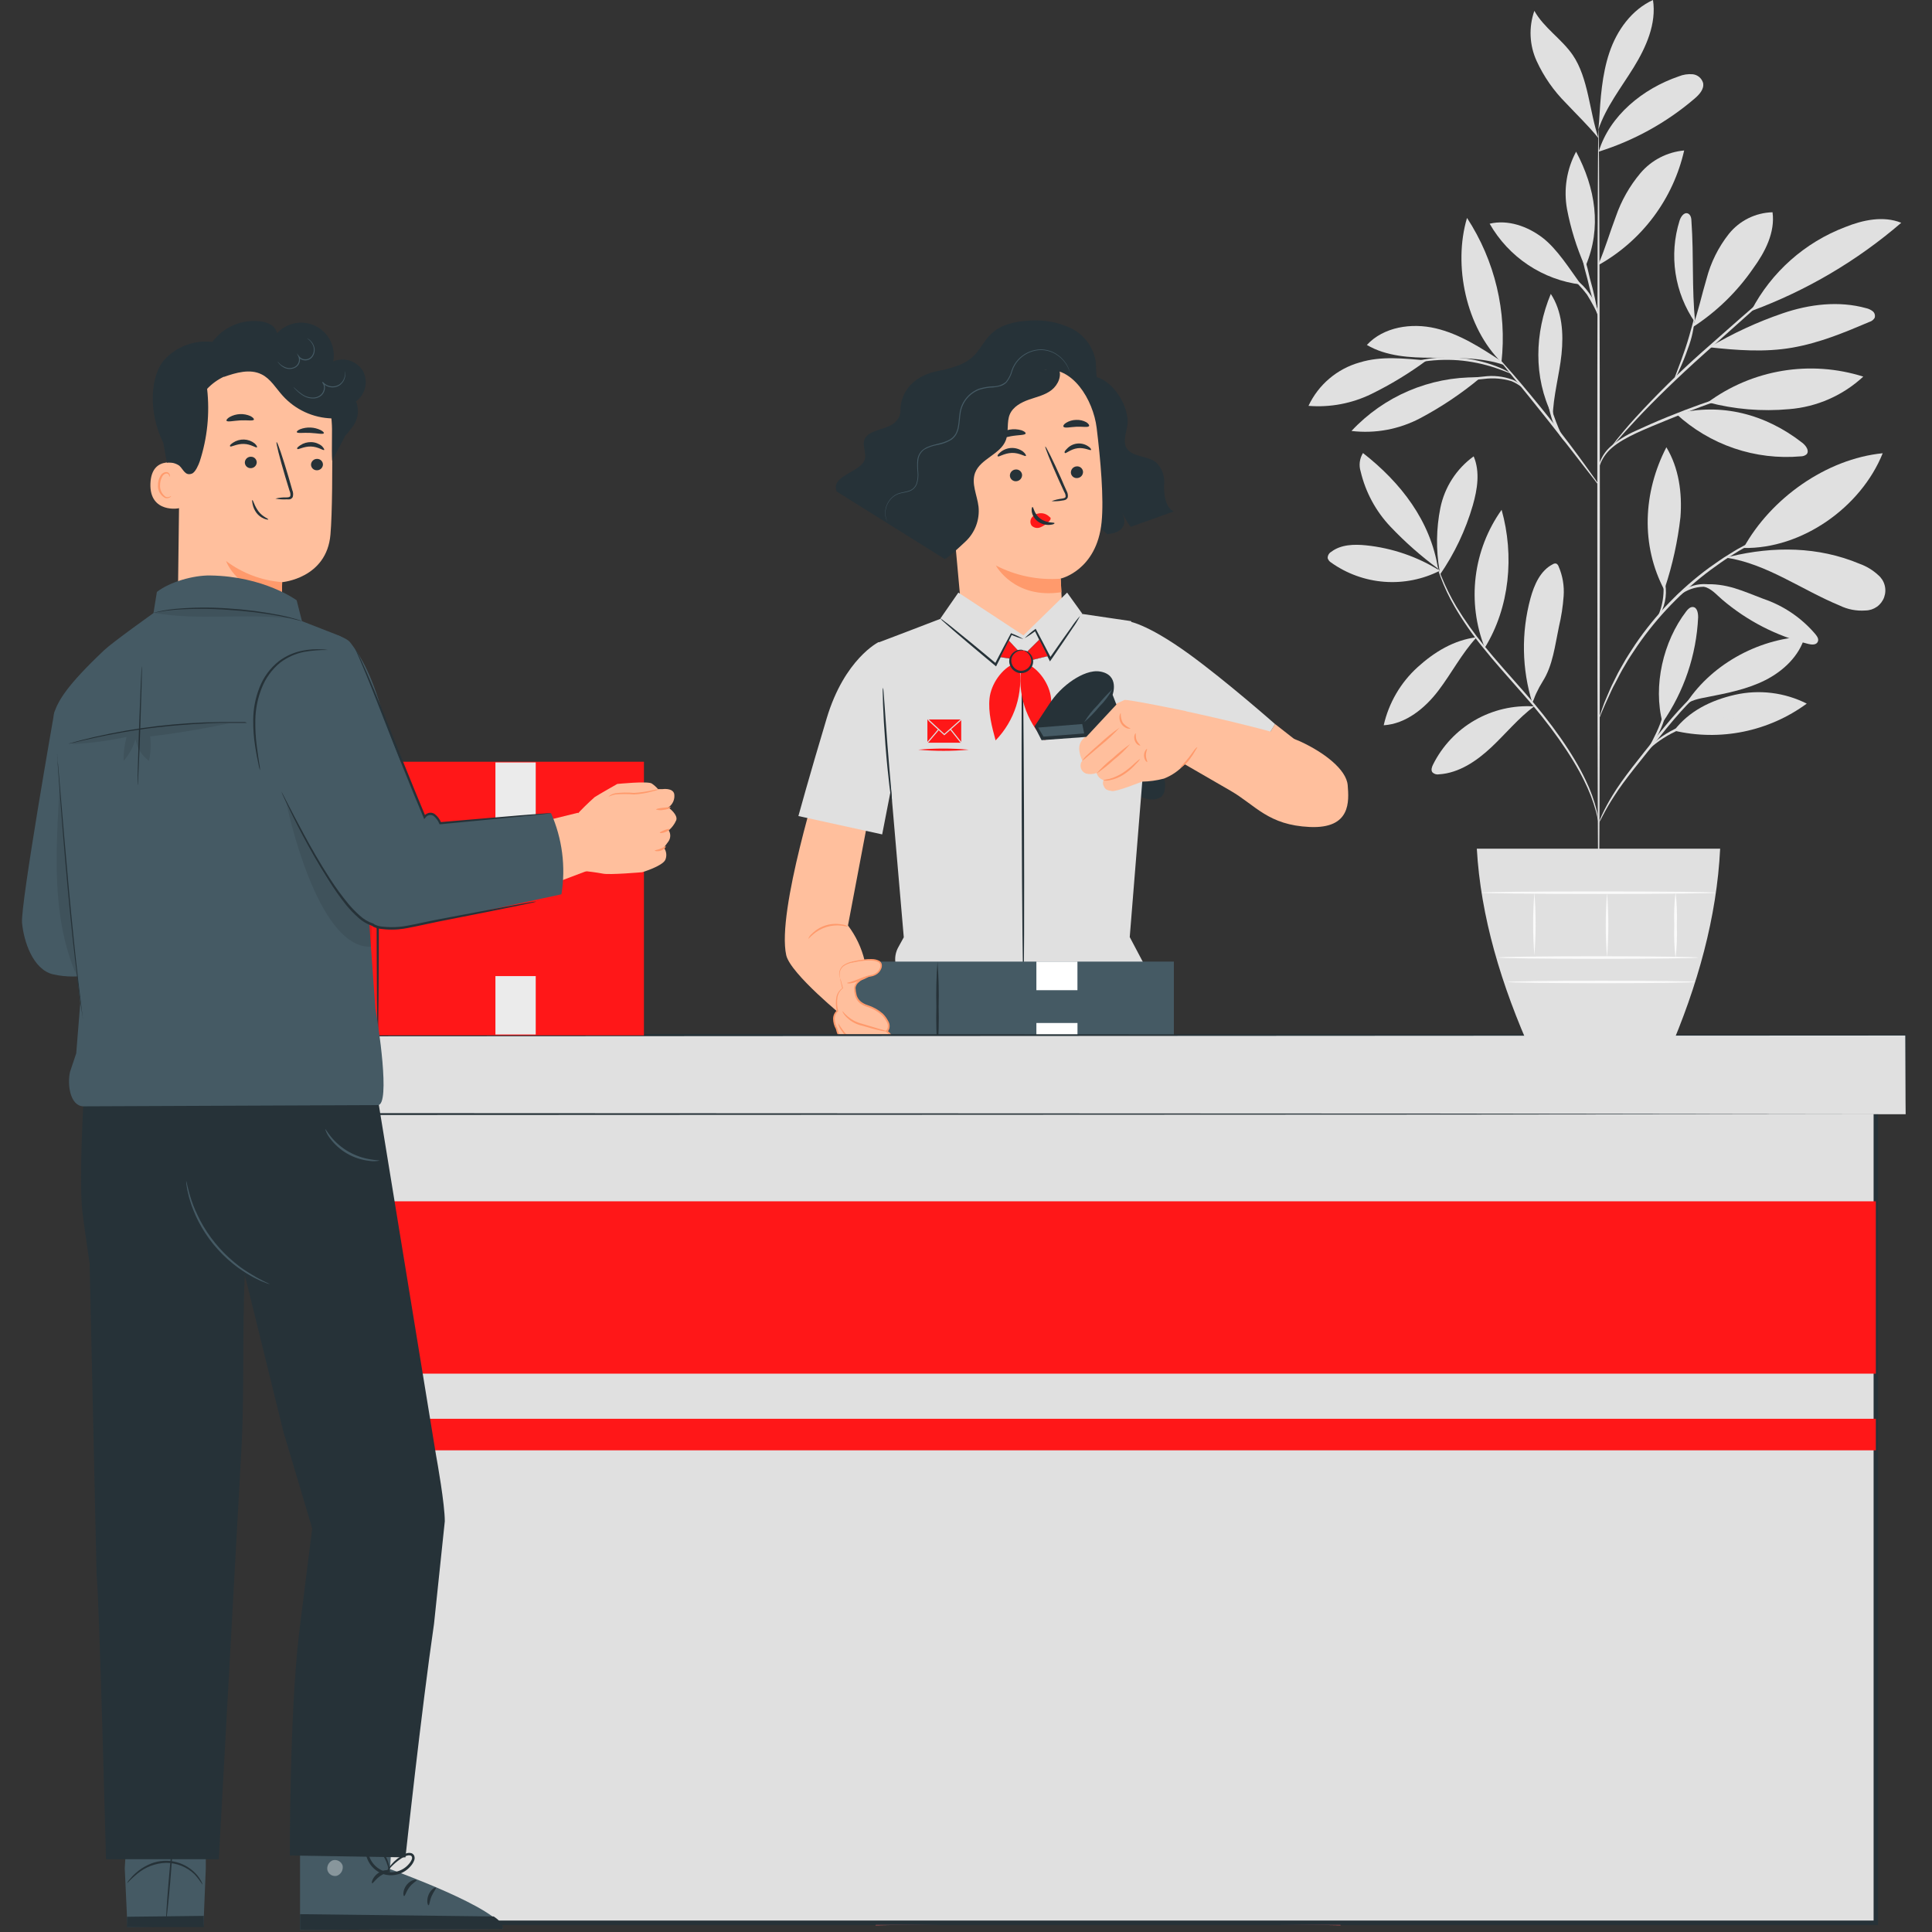 <svg width="440" height="440" viewBox="0 0 440 440" fill="none" xmlns="http://www.w3.org/2000/svg">
<rect x="0" y="0" width="440" height="440" fill="#333333" stroke="none"/>
<g clip-path="url(#clip0_4202_15333)">
<path d="M290.38 164.89L303.19 174.91L294.33 181.33L285.44 173.11L290.38 164.89Z" fill="#FFBF9D"/>
<path d="M249.53 170.18C249.53 170.18 255.53 176.93 257.98 179.95C258.523 180.634 259.217 181.183 260.009 181.553C260.8 181.923 261.667 182.103 262.54 182.08C263.287 182.081 264.012 181.823 264.59 181.35C264.856 181.069 265.045 180.725 265.14 180.35C265.404 179.487 265.434 178.569 265.227 177.69C265.02 176.812 264.582 176.004 263.96 175.35L256.83 167.77L249.53 170.18Z" fill="#263238"/>
<path d="M248.49 85.71C253.31 85.82 257.49 92.98 256.73 97.01C256.38 99.01 255.5 101.22 257.08 102.67C258.66 104.12 261.95 103.98 263.45 105.46C264.575 106.637 265.186 108.213 265.15 109.84C264.95 112.31 265.35 115.6 267.32 116.48L257.54 119.98C256.54 118.98 256.12 117.35 255.11 116.33C256.27 117.4 257.39 121.22 252.16 121.65L248.9 118.78C240 121.08 230.65 123.93 223.54 120.06" fill="#263238"/>
<path d="M203.17 107.16C203.82 105.31 204.87 103.6 205.31 101.69C206.31 97.59 204.31 92.91 206.41 89.24C207.88 86.62 210.93 85.39 213.82 84.55C216.71 83.71 219.45 83.23 221.63 81.17C223.22 79.65 224.15 77.54 225.74 76.02C228.01 73.86 231.31 73.17 234.44 73.02C237.667 72.767 240.906 73.353 243.84 74.72C245.295 75.418 246.565 76.448 247.55 77.726C248.535 79.004 249.206 80.496 249.51 82.08C249.73 83.64 249.51 85.26 249.98 86.76C250.45 88.26 251.75 89.76 252.52 91.25C253.292 92.91 253.49 94.78 253.083 96.565C252.676 98.35 251.686 99.949 250.27 101.11L227.71 129.2C223.04 130.87 217.96 124.95 214.44 121.46C210.92 117.97 201.55 111.84 203.17 107.16Z" fill="#263238"/>
<path d="M249.76 97.46C248.96 90.97 244.18 83.24 237.76 84.31L217.76 90.62C217.317 90.683 216.891 90.835 216.507 91.064C216.124 91.294 215.789 91.598 215.524 91.958C215.259 92.318 215.068 92.728 214.962 93.162C214.857 93.597 214.839 94.048 214.91 94.49L219.3 142.9C219.25 142.9 219.52 143.42 219.47 143.44C219.42 143.46 224.86 156.95 238.01 151.98C240.62 150.98 241.8 151.91 242.16 148.9C242.73 148.67 242.16 148.9 242.16 148.54C242.16 144.86 241.84 137.29 241.84 137.29C241.65 133.29 241.56 131.72 241.56 131.76C241.56 131.8 249.79 129.89 250.88 118.94C251.43 113.52 250.64 104.69 249.76 97.46Z" fill="#FFBF9D"/>
<path d="M232.77 108.1C232.793 108.463 232.674 108.821 232.439 109.098C232.205 109.376 231.872 109.552 231.51 109.59C231.334 109.614 231.155 109.602 230.983 109.556C230.811 109.51 230.65 109.43 230.51 109.321C230.369 109.212 230.252 109.077 230.164 108.922C230.077 108.767 230.021 108.597 230 108.42C229.972 108.056 230.089 107.696 230.325 107.417C230.56 107.138 230.896 106.963 231.26 106.93C231.436 106.906 231.615 106.918 231.787 106.964C231.959 107.01 232.12 107.09 232.26 107.199C232.401 107.308 232.518 107.443 232.606 107.598C232.693 107.753 232.749 107.923 232.77 108.1Z" fill="#263238"/>
<path d="M246.65 107.39C246.675 107.753 246.557 108.11 246.322 108.387C246.086 108.664 245.752 108.837 245.39 108.87C245.214 108.895 245.035 108.885 244.863 108.839C244.692 108.793 244.531 108.714 244.391 108.604C244.251 108.495 244.134 108.359 244.048 108.203C243.962 108.048 243.908 107.877 243.89 107.7C243.865 107.339 243.981 106.983 244.215 106.707C244.448 106.43 244.78 106.256 245.14 106.22C245.316 106.195 245.496 106.205 245.668 106.251C245.841 106.297 246.002 106.376 246.143 106.485C246.284 106.595 246.401 106.731 246.488 106.886C246.575 107.042 246.63 107.213 246.65 107.39Z" fill="#263238"/>
<path d="M248.48 102.46C248.32 102.71 247.04 101.87 245.42 102.08C243.8 102.29 242.74 103.37 242.53 103.17C242.32 102.97 242.53 102.64 243.02 102.17C243.618 101.532 244.423 101.125 245.293 101.023C246.162 100.92 247.039 101.128 247.77 101.61C248.33 101.94 248.55 102.34 248.48 102.46Z" fill="#263238"/>
<path d="M233.64 103.82C233.44 104.05 232.18 103.1 230.44 103.15C228.7 103.2 227.44 104.15 227.25 103.93C227.06 103.71 227.35 103.42 227.9 102.93C228.622 102.353 229.516 102.033 230.44 102.02C231.357 102.008 232.252 102.296 232.99 102.84C233.54 103.31 233.73 103.72 233.64 103.82Z" fill="#263238"/>
<path d="M239.49 114.13C240.267 113.84 241.076 113.645 241.9 113.55C242.28 113.49 242.64 113.39 242.69 113.13C242.698 112.732 242.583 112.34 242.36 112.01C241.95 111.11 241.52 110.16 241.06 109.17C239.25 105.11 237.91 101.77 238.06 101.7C238.21 101.63 239.82 104.85 241.64 108.91C242.07 109.91 242.49 110.91 242.89 111.77C243.157 112.218 243.26 112.745 243.18 113.26C243.13 113.398 243.05 113.523 242.947 113.627C242.843 113.731 242.718 113.81 242.58 113.86C242.372 113.927 242.158 113.971 241.94 113.99C241.133 114.145 240.309 114.192 239.49 114.13Z" fill="#263238"/>
<path d="M241.57 131.79C236.467 132.175 231.358 131.136 226.81 128.79C226.81 128.79 230.93 136.52 241.73 134.87L241.57 131.79Z" fill="#FF9A6C"/>
<path d="M239.07 117.78C238.764 117.437 238.376 117.178 237.942 117.027C237.508 116.877 237.042 116.84 236.59 116.92C236.264 116.969 235.95 117.082 235.669 117.254C235.387 117.426 235.143 117.652 234.95 117.92C234.768 118.183 234.67 118.495 234.67 118.815C234.67 119.135 234.768 119.447 234.95 119.71C235.207 119.967 235.535 120.14 235.892 120.208C236.248 120.276 236.617 120.235 236.95 120.09C237.641 119.801 238.267 119.376 238.79 118.84C238.954 118.713 239.091 118.553 239.19 118.37C239.244 118.289 239.272 118.193 239.272 118.095C239.272 117.997 239.244 117.902 239.19 117.82" fill="#FF1718"/>
<path d="M235.15 115.46C235.39 115.46 235.49 117.06 236.95 118.13C238.41 119.2 240.13 118.92 240.15 119.13C240.17 119.34 239.79 119.47 239.06 119.54C238.109 119.603 237.165 119.335 236.39 118.78C235.65 118.242 235.146 117.44 234.98 116.54C234.88 115.84 235.04 115.46 235.15 115.46Z" fill="#263238"/>
<path d="M233.58 98.72C233.46 99.14 231.95 99.03 230.21 99.35C228.47 99.67 227.07 100.23 226.82 99.87C226.7 99.71 226.93 99.31 227.48 98.87C228.217 98.345 229.062 97.993 229.954 97.84C230.846 97.688 231.761 97.739 232.63 97.99C233.29 98.22 233.64 98.53 233.58 98.72Z" fill="#263238"/>
<path d="M248.01 97.05C247.73 97.4 246.53 97.12 245.11 97.19C243.69 97.26 242.51 97.57 242.21 97.19C242.08 97.03 242.21 96.67 242.75 96.32C243.448 95.879 244.255 95.641 245.08 95.63C245.898 95.587 246.712 95.774 247.43 96.17C247.95 96.53 248.14 96.87 248.01 97.05Z" fill="#263238"/>
<path d="M196.76 105.08C197.76 103.19 195.76 101.08 197.38 99.33C198.81 97.74 202.59 97.68 203.94 96.05C204.329 95.702 204.633 95.27 204.828 94.786C205.024 94.302 205.107 93.781 205.07 93.26C205.07 91.77 205.79 85.51 214.92 84.26L216.19 89.95C216.761 89.684 217.345 89.447 217.94 89.24C225.387 86.519 233.132 84.692 241.01 83.8C241.96 85.43 241.01 87.61 239.52 88.8C238.03 89.99 236.12 90.38 234.34 91.01C232.56 91.64 230.73 92.62 229.98 94.35C229.23 96.08 229.78 98.35 229.07 100.26C227.84 103.49 223.29 104.45 222.07 107.68C221.16 110.13 222.54 112.77 222.85 115.36C223.008 116.835 222.819 118.327 222.298 119.715C221.777 121.104 220.939 122.353 219.85 123.36C218.13 124.94 215.2 127.8 215 127.22L190.54 111.93C189.18 108.46 195.35 107.68 196.76 105.08Z" fill="#263238"/>
<path d="M202.03 118.72C202.03 118.72 202.03 118.66 201.97 118.55C201.903 118.392 201.85 118.228 201.81 118.06C201.623 117.41 201.592 116.725 201.72 116.06C201.907 115.02 202.426 114.069 203.2 113.35C203.68 112.907 204.26 112.584 204.89 112.41C205.56 112.22 206.31 112.16 207.06 111.9C207.461 111.77 207.827 111.551 208.131 111.261C208.436 110.97 208.671 110.614 208.82 110.22C209.106 109.368 209.211 108.465 209.13 107.57C209.035 106.633 209.035 105.688 209.13 104.75C209.185 104.271 209.339 103.808 209.58 103.39C209.836 102.974 210.176 102.616 210.58 102.34C211.496 101.85 212.485 101.512 213.51 101.34C214.605 101.14 215.658 100.751 216.62 100.19C217.106 99.864 217.51 99.429 217.8 98.92C218.086 98.407 218.282 97.849 218.38 97.27C218.6 96.12 218.6 94.93 218.82 93.77C219.038 92.647 219.539 91.599 220.276 90.724C221.013 89.849 221.961 89.176 223.03 88.77C224.073 88.441 225.157 88.259 226.25 88.23C226.789 88.186 227.322 88.086 227.84 87.93C228.358 87.774 228.831 87.496 229.22 87.12C229.862 86.326 230.323 85.401 230.57 84.41C230.869 83.521 231.349 82.704 231.98 82.01C233.127 80.76 234.685 79.961 236.37 79.76C237.761 79.611 239.163 79.912 240.37 80.62C241.278 81.157 242.059 81.884 242.66 82.75C243.039 83.299 243.339 83.898 243.55 84.53C243.63 84.75 243.65 84.92 243.69 85.03C243.73 85.14 243.74 85.21 243.74 85.21C243.705 84.977 243.655 84.747 243.59 84.52C243.396 83.874 243.107 83.26 242.73 82.7C242.131 81.815 241.346 81.071 240.43 80.52C239.206 79.778 237.773 79.458 236.35 79.61C234.625 79.804 233.027 80.614 231.85 81.89C231.197 82.599 230.699 83.437 230.39 84.35C230.149 85.313 229.698 86.211 229.07 86.98C228.267 87.63 227.264 87.984 226.23 87.98C225.117 88.013 224.013 88.198 222.95 88.53C221.849 88.954 220.873 89.649 220.112 90.551C219.352 91.453 218.831 92.533 218.6 93.69C218.38 94.88 218.38 96.06 218.16 97.19C218.065 97.745 217.883 98.282 217.62 98.78C217.342 99.257 216.959 99.663 216.5 99.97C214.64 101.18 212.27 101.03 210.5 102.19C210.056 102.471 209.683 102.851 209.41 103.3C209.151 103.739 208.985 104.225 208.92 104.73C208.846 105.683 208.863 106.641 208.97 107.59C209.054 108.461 208.955 109.34 208.68 110.17C208.539 110.55 208.313 110.892 208.02 111.17C207.736 111.44 207.394 111.642 207.02 111.76C206.29 112.02 205.54 112.09 204.86 112.29C204.21 112.478 203.617 112.821 203.13 113.29C202.346 114.03 201.826 115.007 201.65 116.07C201.532 116.737 201.573 117.422 201.77 118.07C201.821 118.238 201.885 118.402 201.96 118.56L202.03 118.72Z" fill="#455A64"/>
<path d="M187.06 174.96C186.91 176.22 176.82 207.5 179.06 217.55C180.06 221.83 192.47 231.86 192.47 231.86L196.47 234.55C197.37 230.38 199.08 227.31 198.91 223.91C198.91 223.91 198.15 223.66 196.91 218.77C196.209 215.872 194.919 213.148 193.12 210.77L198.89 180.32L187.06 174.96Z" fill="#FFBF9D"/>
<path d="M206.21 143.99L218.43 139.3C219.487 141.466 221.128 143.293 223.17 144.574C225.211 145.856 227.57 146.54 229.98 146.55C232.501 146.523 234.967 145.808 237.11 144.48C239.253 143.153 240.993 141.265 242.14 139.02L242.95 139.3L257.61 141.46L261.29 163.8L257.29 213.41L260.38 219.26L261.49 225.48L204.62 223.06L203.96 219.48C203.721 218.161 203.958 216.8 204.63 215.64L205.83 213.46L200.05 146.33L206.21 143.99Z" fill="#E0E0E0"/>
<path d="M201.21 146.65L200.08 146.24C200.08 146.24 192.34 150.06 188.29 163.54C184.24 177.02 181.83 185.85 181.83 185.85L200.91 190.03L205.55 166.2L201.21 146.65Z" fill="#E0E0E0"/>
<path d="M201.09 156.59C201.174 156.917 201.221 157.253 201.23 157.59C201.28 158.34 201.35 159.28 201.44 160.39C201.62 162.85 201.85 166.06 202.11 169.62C202.37 173.18 202.68 176.39 202.88 178.84C202.97 179.95 203.04 180.84 203.1 181.64C203.137 181.972 203.137 182.308 203.1 182.64C202.996 182.315 202.929 181.98 202.9 181.64C202.81 180.98 202.68 180.03 202.54 178.85C202.26 176.5 201.93 173.24 201.65 169.63C201.37 166.02 201.19 162.76 201.1 160.39C201.1 159.2 201.03 158.24 201.03 157.58C201.014 157.249 201.035 156.917 201.09 156.59Z" fill="#263238"/>
<path d="M193.18 211.02C192.686 210.984 192.195 210.913 191.71 210.81C190.541 210.669 189.355 210.774 188.229 211.119C187.102 211.463 186.061 212.039 185.17 212.81C184.48 213.4 184.17 213.81 184.07 213.81C184.263 213.34 184.569 212.925 184.96 212.6C185.842 211.732 186.921 211.09 188.106 210.731C189.291 210.373 190.544 210.307 191.76 210.54C192.263 210.593 192.748 210.757 193.18 211.02Z" fill="#FF9A6C"/>
<path d="M269.74 427.71C269.44 427.19 266.87 416.06 266.87 416.06L284.24 411.36L286.37 427.36L269.74 427.71Z" fill="#FFBF9D"/>
<path d="M286.28 424.23V425.46C286.28 425.46 305.11 434.32 305.28 438.46L267.72 437.88L268.43 423.61C273.96 426.65 279.83 427.08 286.28 424.23Z" fill="#FF1718"/>
<g opacity="0.6">
<path opacity="0.6" d="M272.16 428.23C271.774 428.385 271.455 428.669 271.256 429.034C271.057 429.399 270.991 429.822 271.07 430.23C271.1 430.429 271.17 430.619 271.276 430.79C271.382 430.961 271.521 431.108 271.686 431.223C271.85 431.338 272.037 431.419 272.234 431.459C272.43 431.5 272.633 431.5 272.83 431.46C273.236 431.296 273.572 430.996 273.78 430.611C273.988 430.225 274.055 429.78 273.97 429.35C273.73 428.54 272.74 427.89 272.07 428.28" fill="white"/>
</g>
<g opacity="0.6">
<path opacity="0.6" d="M267.71 437.88L267.88 434.45L303.83 436.26C303.83 436.26 305.49 437.12 305.28 438.46L267.71 437.88Z" fill="white"/>
</g>
<path d="M286.4 425.62C286.4 425.83 285.47 425.91 284.56 426.57C283.65 427.23 283.16 428.1 282.99 428.02C282.82 427.94 283.11 426.73 284.23 425.95C285.35 425.17 286.44 425.46 286.4 425.62Z" fill="#263238"/>
<path d="M290.31 427.55C290.31 427.75 289.55 428.09 288.92 428.97C288.29 429.85 288.09 430.78 287.92 430.77C287.75 430.76 287.64 429.57 288.44 428.5C289.24 427.43 290.31 427.35 290.31 427.55Z" fill="#263238"/>
<path d="M292.48 432.96C292.31 433.01 292.07 431.96 292.56 430.82C293.05 429.68 293.91 429.23 293.98 429.41C294.05 429.59 293.52 430.19 293.13 431.13C292.74 432.07 292.66 432.95 292.48 432.96Z" fill="#263238"/>
<path d="M234.96 427.71C235.25 427.19 234.57 411.14 234.57 411.14L217.2 406.46L218.33 427.39L234.96 427.71Z" fill="#FFBF9D"/>
<path d="M218.42 424.23V425.46C218.42 425.46 199.58 434.32 199.42 438.46L236.98 437.88L236.27 423.61C230.74 426.65 224.9 427.08 218.42 424.23Z" fill="#FF1718"/>
<g opacity="0.6">
<path opacity="0.6" d="M232.54 428.23C232.924 428.387 233.243 428.671 233.442 429.036C233.64 429.4 233.707 429.822 233.63 430.23C233.601 430.425 233.533 430.611 233.431 430.779C233.329 430.947 233.194 431.093 233.035 431.209C232.876 431.324 232.695 431.407 232.504 431.452C232.312 431.497 232.114 431.503 231.92 431.47C231.513 431.306 231.176 431.006 230.966 430.621C230.757 430.237 230.687 429.791 230.77 429.36C231.01 428.55 232.01 427.9 232.68 428.29" fill="white"/>
</g>
<g opacity="0.6">
<path opacity="0.6" d="M236.99 437.88L236.83 434.46L200.89 436.27C200.89 436.27 199.23 437.13 199.44 438.47L236.99 437.88Z" fill="white"/>
</g>
<path d="M218.3 425.62C218.3 425.83 219.22 425.91 220.14 426.57C221.06 427.23 221.54 428.1 221.71 428.02C221.88 427.94 221.59 426.73 220.47 425.95C219.35 425.17 218.25 425.46 218.3 425.62Z" fill="#263238"/>
<path d="M214.38 427.55C214.38 427.75 215.14 428.09 215.78 428.97C216.42 429.85 216.61 430.78 216.78 430.77C216.95 430.76 217.06 429.57 216.25 428.5C215.44 427.43 214.38 427.35 214.38 427.55Z" fill="#263238"/>
<path d="M212.22 432.96C212.39 433.01 212.63 431.96 212.14 430.82C211.65 429.68 210.79 429.23 210.71 429.41C210.63 429.59 211.18 430.19 211.57 431.13C211.96 432.07 212.04 432.95 212.22 432.96Z" fill="#263238"/>
<path d="M260.33 224.34C261.14 224.93 270.63 274.07 277.62 327.8C283.37 371.99 286.34 416.66 286.34 416.66L267.68 420.17C267.68 420.17 251.27 365.17 242.8 325.69C234.98 289.29 231.32 263.84 231.32 263.84L231.84 237.34L260.33 224.34Z" fill="#263238"/>
<path d="M205.57 223.97C196.094 236.623 191.197 252.12 191.68 267.92C192.23 283.64 217.37 416.86 217.37 416.86L235.77 416.72L233.77 271.02L236.41 236.73L205.57 223.97Z" fill="#263238"/>
<path d="M271.52 419.05C270.98 418.288 270.621 417.412 270.47 416.49C270.182 415.587 270.093 414.631 270.21 413.69C270.511 414.559 270.735 415.452 270.88 416.36C271.17 417.237 271.384 418.137 271.52 419.05Z" fill="#455A64"/>
<path d="M277.88 417.82C277.88 417.82 277.8 417.76 277.74 417.61C277.68 417.17 277.63 416.19 277.46 415.07C277.256 414.149 277.102 413.218 277 412.28C277.511 413.094 277.813 414.021 277.88 414.98C278.005 415.852 278.005 416.738 277.88 417.61C277.92 417.72 277.91 417.81 277.88 417.82Z" fill="#455A64"/>
<path d="M283.97 416.82C283.85 416.82 283.97 415.38 283.71 413.66C283.45 411.94 283.06 410.61 283.18 410.56C283.757 411.462 284.1 412.493 284.18 413.56C284.379 414.647 284.307 415.767 283.97 416.82Z" fill="#455A64"/>
<path d="M232.46 417.03C232.34 416.98 232.74 415.75 232.85 414.17C232.96 412.59 232.79 411.31 232.91 411.27C233.302 412.197 233.431 413.215 233.28 414.21C233.28 415.209 232.996 416.187 232.46 417.03Z" fill="#455A64"/>
<path d="M226.26 416.96C225.89 415.087 225.806 413.168 226.01 411.27C226.38 413.143 226.464 415.062 226.26 416.96Z" fill="#455A64"/>
<path d="M221.4 416.78C220.913 415.944 220.613 415.013 220.52 414.05C220.286 413.098 220.248 412.108 220.41 411.14C220.669 412.059 220.846 413 220.94 413.95C221.172 414.879 221.326 415.826 221.4 416.78Z" fill="#455A64"/>
<path d="M256.77 141.46C256.77 141.46 260.77 141.71 270.72 148.9C279.23 155.07 290.38 164.9 290.38 164.9L282.07 178.73L256.77 160.59V141.46Z" fill="#E0E0E0"/>
<path d="M269.83 161.93C269.83 161.93 290.7 166.37 296.08 168.84C301.46 171.31 306.64 175.21 306.93 178.84C307.22 182.47 307.72 188.77 298.27 188.34C288.82 187.91 286 183.43 280.27 180.1L269.46 173.85L269.83 161.93Z" fill="#FFBF9D"/>
<path d="M254.3 160.21C253.96 160.48 248.13 166.91 246.94 168.02C246.53 168.349 246.21 168.776 246.011 169.263C245.811 169.749 245.739 170.278 245.8 170.8C245.864 171.489 246.036 172.164 246.31 172.8L246.48 173.23C246.298 173.463 246.173 173.736 246.116 174.027C246.058 174.317 246.07 174.617 246.15 174.902C246.23 175.187 246.375 175.45 246.575 175.668C246.775 175.887 247.023 176.055 247.3 176.16C248.113 176.381 248.975 176.335 249.76 176.03C249.855 176.419 250.053 176.775 250.332 177.062C250.612 177.349 250.963 177.555 251.35 177.66C251.241 177.863 251.183 178.09 251.183 178.32C251.183 178.55 251.241 178.777 251.35 178.98C251.7 179.81 252.11 179.98 253.22 180.16C254.33 180.34 260.08 178.01 260.08 178.01C261.768 177.984 263.447 177.752 265.08 177.32C266.886 176.618 268.501 175.497 269.79 174.05L273.05 169.21L270.05 161.94C270.05 161.94 256.52 159.14 256.05 159.42C255.483 159.718 254.899 159.982 254.3 160.21Z" fill="#FFBF9D"/>
<path d="M254.99 165.7C253.705 167.108 252.315 168.415 250.83 169.61C249.65 170.61 248.55 171.56 247.76 172.21C247.36 172.601 246.928 172.959 246.47 173.28C246.754 172.789 247.123 172.352 247.56 171.99C248.3 171.26 249.36 170.32 250.56 169.28C251.945 167.978 253.426 166.782 254.99 165.7Z" fill="#FF9A6C"/>
<path d="M257.38 169.46C256.287 170.768 255.057 171.955 253.71 173C252.458 174.162 251.121 175.228 249.71 176.19C250.827 174.904 252.067 173.728 253.41 172.68C254.664 171.524 255.99 170.448 257.38 169.46Z" fill="#FF9A6C"/>
<path d="M259.66 172.86C259.394 173.274 259.075 173.65 258.71 173.98C257.912 174.88 257.001 175.673 256 176.34C254.993 177.013 253.86 177.475 252.67 177.7C252.18 177.814 251.67 177.814 251.18 177.7C251.649 177.568 252.127 177.468 252.61 177.4C253.732 177.094 254.799 176.611 255.77 175.97C256.74 175.314 257.65 174.575 258.49 173.76C259.17 173.15 259.62 172.81 259.66 172.86Z" fill="#FF9A6C"/>
<path d="M272.7 170.18C272.7 170.23 272.5 170.48 272.23 170.95C271.873 171.59 271.472 172.205 271.03 172.79C270.439 173.666 269.651 174.392 268.73 174.91C268.65 174.82 269.65 173.91 270.73 172.53C271.26 171.86 271.67 171.23 272.02 170.77C272.37 170.31 272.67 170.14 272.7 170.18Z" fill="#FF9A6C"/>
<path d="M257.46 165.89C257.46 165.95 257.17 165.99 256.73 165.89C256.153 165.701 255.661 165.315 255.34 164.8C255.013 164.29 254.878 163.68 254.96 163.08C255.03 162.62 255.19 162.38 255.24 162.4C255.212 163.15 255.37 163.896 255.7 164.57C256.168 165.149 256.773 165.602 257.46 165.89Z" fill="#FF9A6C"/>
<path d="M259.7 169.8C259.7 169.8 259.48 169.8 259.21 169.66C258.846 169.425 258.574 169.072 258.44 168.66C258.291 168.267 258.27 167.836 258.38 167.43C258.48 167.13 258.61 166.98 258.66 167C258.71 167.02 258.55 167.75 258.84 168.51C259.13 169.27 259.76 169.7 259.7 169.8Z" fill="#FF9A6C"/>
<path d="M261.27 173.55C261.27 173.55 261.06 173.49 260.88 173.23C260.664 172.881 260.547 172.48 260.54 172.07C260.533 171.656 260.648 171.249 260.87 170.9C261.04 170.64 261.21 170.53 261.25 170.57C261.29 170.61 260.96 171.24 260.98 172.06C261 172.88 261.37 173.46 261.27 173.55Z" fill="#FF9A6C"/>
<path d="M233.08 224.31C232.94 224.31 232.76 206.8 232.69 185.2C232.62 163.6 232.69 146.1 232.81 146.09C232.93 146.08 233.13 163.6 233.21 185.2C233.29 206.8 233.23 224.31 233.08 224.31Z" fill="#263238"/>
<path d="M243.03 134.96L233.08 144.71L218.26 134.96L214.17 140.86L233.08 152.83L246.47 139.75L243.03 134.96Z" fill="#E0E0E0"/>
<path d="M233.08 145.55C232.116 145.289 231.173 144.955 230.26 144.55L230.47 144.48C229.63 146.21 228.41 148.68 226.99 151.48L226.85 151.77L226.6 151.56L224.46 149.78C221.57 147.37 218.97 145.17 217.11 143.56C216.18 142.75 215.44 142.1 214.93 141.63C214.645 141.41 214.39 141.155 214.17 140.87C214.492 141.034 214.791 141.239 215.06 141.48C215.61 141.89 216.39 142.48 217.35 143.28C219.27 144.82 221.9 146.97 224.79 149.38L226.93 151.17L226.54 151.25C227.98 148.46 229.26 146.02 230.18 144.33L230.25 144.19L230.38 144.25C231.314 144.608 232.217 145.043 233.08 145.55Z" fill="#263238"/>
<path d="M232.12 151.67L231.12 151.05C228.12 152.25 225.69 155.85 225.36 159.05C225.03 162.25 225.89 165.49 226.74 168.62C228.889 166.405 230.494 163.721 231.428 160.779C232.361 157.837 232.598 154.719 232.12 151.67Z" fill="#FF1718"/>
<path d="M232.62 151.67L233.62 151.05C236.62 152.25 239.05 155.85 239.37 159.05C239.69 162.25 238.84 165.49 237.99 168.62C235.843 166.404 234.24 163.719 233.308 160.778C232.376 157.836 232.14 154.718 232.62 151.67Z" fill="#FF1718"/>
<path d="M227.85 149.65L230.56 150.06L232.18 148.5L229.75 145.89L227.85 149.65Z" fill="#FF1718"/>
<path d="M230.57 150.09L227.83 149.67L229.74 145.88L232.19 148.51L230.57 150.09ZM227.89 149.63L230.56 150.03L232.15 148.5L229.76 145.94L227.89 149.63Z" fill="#263238"/>
<path d="M233.37 145.33C234.089 144.599 234.868 143.929 235.7 143.33L235.86 143.19L235.97 143.39C236.87 145.05 238.08 147.39 239.42 149.97H238.97C239.11 149.783 239.25 149.583 239.39 149.37C241.16 146.81 242.79 144.52 243.98 142.87C244.578 141.953 245.247 141.084 245.98 140.27C245.483 141.252 244.908 142.191 244.26 143.08C243.14 144.78 241.56 147.08 239.79 149.67L239.37 150.27L239.12 150.63L238.93 150.24C237.6 147.63 236.44 145.24 235.62 143.58L235.89 143.64C235.095 144.268 234.253 144.833 233.37 145.33Z" fill="#263238"/>
<path d="M238.6 149.42L234.82 150.33L233.5 148.84L236.7 145.67L238.6 149.42Z" fill="#FF1718"/>
<path d="M234.83 150.36L233.5 148.85L236.72 145.65L238.63 149.44L234.83 150.36ZM233.56 148.85L234.85 150.3L238.59 149.41L236.72 145.71L233.56 148.85Z" fill="#263238"/>
<path d="M233.18 148.13L232.61 148.06C231.972 148.056 231.356 148.295 230.889 148.73C230.422 149.165 230.139 149.762 230.098 150.399C230.056 151.035 230.26 151.664 230.667 152.155C231.075 152.647 231.654 152.964 232.288 153.041C232.921 153.119 233.56 152.952 234.074 152.574C234.588 152.195 234.938 151.635 235.052 151.007C235.166 150.379 235.036 149.731 234.688 149.197C234.34 148.662 233.8 148.28 233.18 148.13Z" fill="#FF1718"/>
<path d="M233.18 148.13C233.18 148.13 233.42 148.13 233.79 148.27C234.33 148.525 234.765 148.959 235.02 149.5C235.224 149.904 235.316 150.356 235.287 150.808C235.257 151.26 235.106 151.696 234.85 152.07C234.539 152.538 234.094 152.901 233.572 153.11C233.051 153.319 232.478 153.364 231.93 153.24C231.51 153.126 231.122 152.918 230.796 152.63C230.47 152.342 230.215 151.983 230.05 151.58C229.898 151.23 229.829 150.85 229.846 150.468C229.863 150.087 229.967 149.715 230.15 149.38C230.386 148.934 230.743 148.564 231.18 148.313C231.617 148.062 232.116 147.939 232.62 147.96C232.98 148.04 233.17 148.1 233.17 148.13C232.979 148.17 232.781 148.17 232.59 148.13C232.15 148.166 231.727 148.316 231.362 148.565C230.998 148.814 230.704 149.154 230.51 149.55C230.376 149.831 230.306 150.139 230.306 150.45C230.306 150.761 230.376 151.069 230.51 151.35C230.651 151.678 230.863 151.97 231.131 152.205C231.4 152.44 231.717 152.613 232.06 152.71C232.507 152.805 232.971 152.766 233.396 152.599C233.821 152.432 234.188 152.144 234.45 151.77C234.675 151.464 234.815 151.104 234.855 150.726C234.895 150.348 234.835 149.967 234.68 149.62C234.479 149.126 234.129 148.707 233.68 148.42C233.38 148.24 233.17 148.17 233.18 148.13Z" fill="#263238"/>
<path d="M254.25 160.46L253.39 158.23C253.39 158.23 255.04 153.72 250.57 152.94C248.57 152.59 246.29 153.61 244.42 154.83C242.212 156.294 240.332 158.201 238.9 160.43L235.6 165.43L237.21 168.57L247.39 167.83L254.25 160.46Z" fill="#263238"/>
<path d="M237.65 167.76L236.43 165.7L246.47 164.89L246.92 167.04L237.65 167.76Z" fill="#455A64"/>
<path d="M253.34 156.96C252.549 158.438 251.537 159.787 250.34 160.96C249.305 162.222 248.164 163.393 246.93 164.46C247.785 163.042 248.813 161.736 249.99 160.57C251.037 159.304 252.156 158.099 253.34 156.96Z" fill="#455A64"/>
<path d="M267.34 219H194.18V239.46H267.34V219Z" fill="#455A64"/>
<path d="M213.51 239.46C213.252 236.056 213.166 232.642 213.25 229.23C213.166 225.818 213.252 222.404 213.51 219C213.774 222.403 213.86 225.818 213.77 229.23C213.86 232.642 213.774 236.057 213.51 239.46Z" fill="#263238"/>
<path d="M245.38 219H236.03V225.51H245.38V219Z" fill="white"/>
<path d="M245.39 232.98H236.03V239.49H245.39V232.98Z" fill="white"/>
<path d="M191.35 222.76C191.35 222.76 190.44 220.18 193.48 219.31C195.48 218.75 201.58 217.57 200.63 220.45C200.442 220.952 200.114 221.389 199.685 221.71C199.256 222.03 198.744 222.222 198.21 222.26C197.225 222.443 196.311 222.897 195.57 223.57C195.315 223.761 195.107 224.008 194.963 224.293C194.819 224.577 194.743 224.891 194.74 225.21C194.87 226.1 194.74 228.14 197.42 229.07C200.1 230 201.36 231.02 202.21 232.73C202.95 234.23 202.01 234.88 202.01 234.88C202.01 234.88 203.65 236.13 203.38 237.31C203.313 237.774 203.416 238.246 203.67 238.64C203.758 238.821 203.803 239.02 203.801 239.221C203.799 239.422 203.75 239.62 203.658 239.799C203.565 239.978 203.432 240.132 203.27 240.251C203.107 240.369 202.919 240.448 202.72 240.48H202.59C202.59 240.48 194.49 240.19 192.67 238.12C191.63 237.016 190.908 235.651 190.58 234.17C190.58 234.17 189.09 231.67 190.77 230.17C190.15 227.3 190.77 225.84 191.92 224.99L191.35 222.76Z" fill="#FFBF9D"/>
<path d="M191.35 222.76C191.421 222.95 191.481 223.144 191.53 223.34C191.65 223.77 191.8 224.34 191.99 225.05V225.1H191.94C191.301 225.592 190.869 226.306 190.73 227.1C190.568 228.14 190.623 229.202 190.89 230.22V230.3L190.83 230.36C190.591 230.575 190.402 230.839 190.276 231.135C190.15 231.43 190.09 231.749 190.1 232.07C190.124 232.798 190.327 233.509 190.69 234.14C190.935 235.189 191.388 236.178 192.02 237.05C192.331 237.53 192.712 237.961 193.15 238.33C193.647 238.651 194.185 238.904 194.75 239.08C197.292 239.792 199.911 240.189 202.55 240.26C202.787 240.237 203.01 240.141 203.189 239.985C203.369 239.829 203.495 239.621 203.55 239.39C203.61 239.165 203.582 238.925 203.47 238.72C203.317 238.452 203.206 238.162 203.14 237.86C203.098 237.565 203.098 237.265 203.14 236.97C203.127 236.712 203.052 236.462 202.92 236.24C202.641 235.76 202.27 235.339 201.83 235L201.61 234.82L201.84 234.65C201.919 234.589 201.986 234.514 202.04 234.43C202.172 234.158 202.231 233.857 202.211 233.556C202.192 233.254 202.095 232.963 201.93 232.71C201.64 232.133 201.258 231.606 200.8 231.15C199.849 230.309 198.732 229.679 197.52 229.3C196.911 229.124 196.338 228.84 195.83 228.46C195.329 228.041 194.961 227.485 194.77 226.86C194.612 226.265 194.521 225.655 194.5 225.04C194.536 224.725 194.636 224.42 194.794 224.145C194.952 223.869 195.165 223.63 195.42 223.44C195.964 222.958 196.591 222.578 197.27 222.32C197.593 222.201 197.928 222.12 198.27 222.08C198.579 222.032 198.879 221.938 199.16 221.8C199.707 221.547 200.139 221.097 200.37 220.54C200.485 220.29 200.53 220.014 200.5 219.74C200.473 219.616 200.42 219.499 200.346 219.396C200.272 219.293 200.178 219.206 200.07 219.14C199.586 218.898 199.052 218.771 198.51 218.77C197.987 218.729 197.463 218.729 196.94 218.77C196.015 218.858 195.096 219.005 194.19 219.21C193.456 219.321 192.755 219.594 192.14 220.01C191.703 220.344 191.398 220.823 191.28 221.36C191.187 221.812 191.187 222.278 191.28 222.73C191.214 222.627 191.173 222.511 191.16 222.39C191.091 222.04 191.091 221.68 191.16 221.33C191.269 220.758 191.573 220.242 192.02 219.87C192.654 219.423 193.377 219.119 194.14 218.98C195.052 218.756 195.977 218.592 196.91 218.49C197.444 218.426 197.982 218.402 198.52 218.42C199.117 218.411 199.708 218.548 200.24 218.82C200.389 218.906 200.518 219.022 200.618 219.162C200.718 219.302 200.787 219.461 200.82 219.63C200.876 219.969 200.831 220.317 200.69 220.63C200.433 221.269 199.943 221.787 199.32 222.08C199.007 222.241 198.669 222.349 198.32 222.4C197.979 222.437 197.643 222.514 197.32 222.63C196.688 222.879 196.106 223.237 195.6 223.69C195.392 223.844 195.218 224.039 195.087 224.262C194.957 224.486 194.873 224.733 194.84 224.99C194.868 225.561 194.955 226.127 195.1 226.68C195.274 227.229 195.6 227.718 196.04 228.09C196.515 228.462 197.054 228.743 197.63 228.92C198.898 229.322 200.07 229.982 201.07 230.86C201.557 231.351 201.966 231.914 202.28 232.53C202.48 232.85 202.593 233.217 202.607 233.594C202.621 233.972 202.536 234.346 202.36 234.68C202.282 234.817 202.176 234.936 202.05 235.03V234.68C202.54 235.057 202.951 235.525 203.26 236.06C203.42 236.341 203.509 236.657 203.52 236.98C203.482 237.252 203.482 237.528 203.52 237.8C203.573 238.06 203.668 238.31 203.8 238.54C203.967 238.846 204.009 239.204 203.92 239.54C203.84 239.852 203.667 240.133 203.424 240.345C203.181 240.558 202.88 240.692 202.56 240.73H202.51C201.1 240.66 199.74 240.53 198.41 240.34C197.12 240.178 195.848 239.897 194.61 239.5C194.006 239.305 193.431 239.029 192.9 238.68C192.437 238.283 192.032 237.822 191.7 237.31C191.043 236.39 190.58 235.345 190.34 234.24V234.3C189.959 233.61 189.749 232.838 189.73 232.05C189.727 231.689 189.803 231.331 189.951 231.001C190.1 230.671 190.318 230.378 190.59 230.14V230.27C190.33 229.216 190.296 228.118 190.49 227.05C190.67 226.242 191.144 225.529 191.82 225.05V225.13L191.43 223.41C191.376 223.198 191.349 222.979 191.35 222.76Z" fill="#FF9A6C"/>
<path d="M202.01 234.88C201.445 234.893 200.882 234.818 200.34 234.66C199.34 234.46 197.93 234.06 196.42 233.61C195.055 233.339 193.801 232.667 192.82 231.68C192.04 230.95 191.82 230.29 191.87 230.27C192.591 231.165 193.481 231.909 194.49 232.46C195.128 232.777 195.799 233.025 196.49 233.2L200.36 234.36C200.928 234.471 201.481 234.645 202.01 234.88Z" fill="#FF9A6C"/>
<path d="M203.17 238.22C202.498 238.461 201.783 238.56 201.07 238.51C199.368 238.432 197.684 238.116 196.07 237.57L194.68 237.14C194.228 237.016 193.795 236.835 193.39 236.6C192.753 236.141 192.209 235.564 191.79 234.9C191.325 234.354 191.011 233.695 190.88 232.99C191.236 233.587 191.623 234.164 192.04 234.72C192.464 235.322 192.992 235.844 193.6 236.26C194.437 236.629 195.303 236.927 196.19 237.15C197.781 237.687 199.428 238.039 201.1 238.2C202.36 238.29 203.16 238.15 203.17 238.22Z" fill="#FF9A6C"/>
<path d="M198.18 222.24C197.407 222.755 196.556 223.143 195.66 223.39C195.049 223.644 194.412 223.828 193.76 223.94C193.24 224.01 192.91 223.94 192.92 223.87C192.93 223.8 193.23 223.78 193.69 223.64C194.15 223.5 194.79 223.25 195.51 222.98C196.357 222.598 197.257 222.349 198.18 222.24Z" fill="#FF9A6C"/>
<path d="M218.91 163.85H211.21V169.15H218.91V163.85Z" fill="#FF1718"/>
<path d="M215.06 167.46L214.98 167.39C211.26 164.04 211.26 163.95 211.26 163.88H211.39L211.5 163.82C211.61 163.99 213.66 165.82 215.06 167.13L218.82 163.79L218.99 163.97L215.06 167.46Z" fill="#E0E0E0"/>
<path d="M211.3 169.23L211.11 169.07L213.62 166.12L213.81 166.28L211.3 169.23Z" fill="#E0E0E0"/>
<path d="M216.533 165.964L216.337 166.12L218.81 169.226L219.006 169.07L216.533 165.964Z" fill="#E0E0E0"/>
<path d="M220.63 170.74C216.801 171.087 212.949 171.087 209.12 170.74C212.949 170.393 216.801 170.393 220.63 170.74Z" fill="#FF1718"/>
<path d="M427.21 244.75H74.97V437.88H427.21V244.75Z" fill="#E0E0E0"/>
<path d="M427.7 438.39H74.47V244.25H427.7V438.39ZM75.47 437.39H426.7V245.25H75.47V437.39Z" fill="#263238"/>
<path d="M427.21 273.59H74.97V312.84H427.21V273.59Z" fill="#FF1718"/>
<path d="M427.21 323.12H74.97V330.3H427.21V323.12Z" fill="#FF1718"/>
<path d="M434 235.74H69.27V253.76H434V235.74Z" fill="#E0E0E0"/>
<path d="M433.99 253.76C433.99 253.24 433.99 247.98 433.92 235.76L433.99 235.83L69.29 236.02L69.55 235.76V253.76L69.29 253.5L327.78 253.61L434.01 253.76H432.17H426.71H405.71L328.01 253.83L69.33 253.94H69.07V235.46H69.35L434.05 235.64H434.13V235.72C434.02 247.98 434 253.24 433.99 253.76Z" fill="#263238"/>
<path d="M65.86 235.79H146.65V173.48H65.86L65.86 235.79Z" fill="#FF1718"/>
<path d="M72.71 228.6H78.9V221.6H72.71V228.6Z" fill="#FAFAFA"/>
<path d="M122.01 173.64H112.83V186.94H122.01V173.64Z" fill="#EBEBEB"/>
<path d="M122.01 222.3H112.83V235.6H122.01V222.3Z" fill="#EBEBEB"/>
<path d="M86.03 236.22C85.89 236.22 85.77 222.51 85.77 205.61C85.77 188.71 85.89 175 86.03 175C86.17 175 86.29 188.71 86.29 205.61C86.29 222.51 86.17 236.22 86.03 236.22Z" fill="#263238"/>
<path d="M131 185.92C132.397 184.381 133.876 182.919 135.43 181.54C136.43 180.89 140.58 178.54 140.58 178.54C140.58 178.54 147.58 177.83 148.45 178.45C148.975 178.812 149.452 179.239 149.87 179.72H150.87C150.87 179.72 153.2 179.37 153.55 180.8C153.647 181.394 153.569 182.003 153.326 182.554C153.083 183.104 152.685 183.572 152.18 183.9C151.954 184.058 151.713 184.192 151.46 184.3L152.41 184.05C152.41 184.05 154.41 185.54 154.02 186.78C153.633 187.678 153.044 188.475 152.3 189.11C152.543 189.501 152.663 189.957 152.643 190.417C152.624 190.877 152.466 191.321 152.19 191.69L151.19 193.04C151.487 193.438 151.673 193.908 151.729 194.402C151.786 194.895 151.71 195.395 151.51 195.85C150.77 197.29 146.27 198.64 146.27 198.64C146.27 198.64 138.72 199.3 137.27 198.96C135.695 198.67 134.106 198.46 132.51 198.33L131 185.92Z" fill="#FFBF9D"/>
<path d="M150.2 179.72C149.672 179.957 149.118 180.132 148.55 180.24C147.19 180.627 145.792 180.858 144.38 180.93C142.982 180.812 141.577 180.812 140.18 180.93C139.629 181.031 139.094 181.206 138.59 181.45C138.54 181.45 139.02 180.9 140.11 180.66C141.519 180.472 142.945 180.445 144.36 180.58C145.743 180.498 147.117 180.308 148.47 180.01C149.033 179.845 149.614 179.748 150.2 179.72Z" fill="#FF9A6C"/>
<path d="M152.72 183.78C152.77 183.78 152.63 184.02 152.33 184.15C151.944 184.309 151.536 184.406 151.12 184.44C150.549 184.564 149.957 184.536 149.4 184.36C149.4 184.21 150.15 184.05 151.07 183.96L152.23 183.83C152.51 183.79 152.68 183.72 152.72 183.78Z" fill="#FF9A6C"/>
<path d="M152.48 188.82C152.54 188.94 152.11 189.28 151.48 189.52C150.85 189.76 150.3 189.77 150.27 189.65C150.24 189.53 150.71 189.29 151.27 189.07C151.83 188.85 152.41 188.7 152.48 188.82Z" fill="#FF9A6C"/>
<path d="M151.62 192.76C151.72 192.84 151.33 193.43 150.55 193.71C149.77 193.99 149.1 193.81 149.12 193.71C149.14 193.61 149.73 193.54 150.39 193.29C151.05 193.04 151.52 192.67 151.62 192.76Z" fill="#FF9A6C"/>
<path d="M131.59 185.11L117.82 188.5L117.28 204.54L135.72 197.57L137.08 190.8L131.59 185.11Z" fill="#FFBF9D"/>
<path d="M68.33 417.08V439.53L114.51 439.31C114.17 434.76 88.83 425.68 88.83 425.68L89.33 417.08H68.33Z" fill="#455A64"/>
<g opacity="0.6">
<path opacity="0.6" d="M75.83 423.65C75.388 423.814 75.019 424.129 74.787 424.539C74.554 424.948 74.474 425.427 74.56 425.89C74.674 426.344 74.96 426.735 75.358 426.982C75.755 427.228 76.233 427.31 76.69 427.21C77.164 427.044 77.56 426.71 77.805 426.272C78.05 425.833 78.126 425.321 78.02 424.83C77.855 424.369 77.514 423.992 77.072 423.782C76.629 423.572 76.121 423.546 75.66 423.71" fill="white"/>
</g>
<path d="M68.33 439.53V435.94L112.42 436.46C112.42 436.46 114.72 437.81 114.51 439.31L68.33 439.53Z" fill="#263238"/>
<path d="M88.83 426.11C88.83 426.35 87.7 426.47 86.61 427.23C85.52 427.99 84.94 428.99 84.74 428.9C84.54 428.81 84.84 427.46 86.18 426.55C87.52 425.64 88.83 425.9 88.83 426.11Z" fill="#263238"/>
<path d="M94.88 428.19C94.88 428.41 93.97 428.82 93.22 429.82C92.47 430.82 92.27 431.82 92.04 431.82C91.81 431.82 91.66 430.5 92.61 429.28C93.56 428.06 94.83 427.97 94.88 428.19Z" fill="#263238"/>
<path d="M97.6 433.91C97.4 433.96 97.07 432.8 97.6 431.52C98.13 430.24 99.19 429.71 99.29 429.9C99.39 430.09 98.75 430.79 98.29 431.85C97.83 432.91 97.83 433.88 97.6 433.91Z" fill="#263238"/>
<path d="M88.38 419.73C88.29 419.94 87.25 419.64 85.99 419.73C84.73 419.82 83.74 420.26 83.62 420.07C83.5 419.88 84.44 419.02 85.93 418.92C87.42 418.82 88.49 419.55 88.38 419.73Z" fill="#263238"/>
<path d="M88.63 427.12C88.769 426.677 88.803 426.208 88.73 425.75C88.631 424.485 88.211 423.267 87.51 422.21C87.03 421.478 86.416 420.844 85.7 420.34C85.487 420.164 85.232 420.048 84.96 420.002C84.688 419.956 84.408 419.983 84.15 420.08C83.879 420.22 83.652 420.43 83.491 420.689C83.331 420.948 83.244 421.246 83.24 421.55C83.323 422.728 83.751 423.855 84.471 424.791C85.192 425.727 86.172 426.429 87.29 426.81C88.394 427.154 89.575 427.164 90.684 426.841C91.794 426.517 92.784 425.873 93.53 424.99C93.898 424.588 94.181 424.115 94.36 423.6C94.455 423.311 94.455 422.999 94.36 422.71C94.308 422.563 94.224 422.429 94.116 422.317C94.007 422.204 93.875 422.117 93.73 422.06C93.25 421.919 92.734 421.969 92.29 422.2C91.916 422.373 91.555 422.574 91.21 422.8C90.171 423.473 89.275 424.343 88.57 425.36C88.285 425.716 88.071 426.123 87.94 426.56C88.889 425.233 90.08 424.097 91.45 423.21C92.07 422.86 92.88 422.36 93.53 422.59C93.82 422.7 93.93 423.03 93.8 423.43C93.629 423.852 93.381 424.238 93.07 424.57C92.394 425.347 91.506 425.91 90.516 426.193C89.525 426.475 88.474 426.464 87.49 426.16C86.506 425.829 85.639 425.222 84.99 424.412C84.341 423.602 83.939 422.622 83.83 421.59C83.825 421.391 83.872 421.193 83.966 421.018C84.061 420.842 84.2 420.695 84.37 420.59C84.54 420.539 84.721 420.531 84.895 420.566C85.069 420.601 85.232 420.678 85.37 420.79C86.053 421.235 86.65 421.801 87.13 422.46C87.828 423.438 88.29 424.564 88.48 425.75C88.61 426.63 88.58 427.11 88.63 427.12Z" fill="#263238"/>
<path d="M46.87 418.22V425.47L46.34 438.5L29.03 438.91L28.41 425.47L28.92 417.28L46.87 418.22Z" fill="#455A64"/>
<path d="M37.83 437.52C37.73 437.52 37.98 433.52 38.39 428.62C38.8 423.72 39.22 419.7 39.33 419.7C39.44 419.7 39.18 423.7 38.77 428.6C38.36 433.5 37.89 437.51 37.83 437.52Z" fill="#263238"/>
<path d="M46.41 436.33L28.92 436.53V438.91L46.42 438.89L46.41 436.33Z" fill="#263238"/>
<path d="M28.96 428.84C29.073 428.588 29.225 428.355 29.41 428.15C29.872 427.566 30.387 427.027 30.95 426.54C31.787 425.791 32.731 425.171 33.75 424.7C35.525 423.849 37.523 423.58 39.46 423.93C41.398 424.28 43.175 425.232 44.54 426.65C45.057 427.187 45.492 427.797 45.83 428.46C45.975 428.695 46.071 428.957 46.11 429.23C45.576 428.389 44.971 427.596 44.3 426.86C42.557 425.181 40.23 424.246 37.81 424.25C35.392 424.325 33.071 425.213 31.22 426.77C29.74 427.97 29.04 428.9 28.96 428.84Z" fill="#263238"/>
<path d="M85.83 248.91L83.83 245.75L19.13 248.75C19.13 248.75 17.89 268.85 18.79 276.21C19.07 278.57 20.41 287.72 20.41 287.72L22 358.61C22.61 364.24 24.14 423.42 24.14 423.42H49.83L55.06 328.56C55.61 318 55.21 302 55.74 290.32L64.55 326.1L71.11 348.1C71.11 348.1 69.7 359.02 68.11 372.02C65.94 390.24 66.01 422.58 66.01 422.58L92.34 423C92.34 423 95.99 389.4 98.85 369.78L101.3 346.46C101.3 342.54 99.59 332.96 99.3 331.38L85.83 248.91Z" fill="#263238"/>
<path d="M61.44 292.46C61.034 292.368 60.639 292.234 60.26 292.06C59.797 291.903 59.346 291.712 58.91 291.49C58.319 291.223 57.741 290.926 57.18 290.6C56.491 290.228 55.823 289.817 55.18 289.37C54.46 288.91 53.75 288.37 53 287.76C49.77 285.143 47.117 281.884 45.21 278.19C44.794 277.387 44.42 276.562 44.09 275.72C43.783 274.996 43.52 274.255 43.3 273.5C43.097 272.884 42.93 272.256 42.8 271.62C42.677 271.146 42.584 270.665 42.52 270.18C42.44 269.771 42.397 269.357 42.39 268.94C42.49 268.94 42.72 270.69 43.62 273.4C43.85 274.07 44.11 274.81 44.45 275.57C44.79 276.33 45.18 277.14 45.6 277.98C47.525 281.594 50.133 284.8 53.28 287.42C54.01 288.01 54.7 288.58 55.4 289.04C56.1 289.5 56.75 289.94 57.4 290.31C59.83 291.79 61.48 292.4 61.44 292.46Z" fill="#455A64"/>
<path d="M86.42 264.32C85.688 264.486 84.931 264.51 84.19 264.39C82.38 264.195 80.629 263.626 79.05 262.72C77.475 261.811 76.112 260.577 75.05 259.1C74.597 258.5 74.258 257.823 74.05 257.1C74.13 257.1 74.52 257.82 75.37 258.88C76.485 260.248 77.841 261.4 79.37 262.28C80.901 263.149 82.573 263.741 84.31 264.03C85.57 264.26 86.42 264.24 86.42 264.32Z" fill="#455A64"/>
<path d="M40.99 98.31L40.49 138.11C40.41 144.88 41.67 154.84 52.37 154.48C61.64 153.48 64.1 144.7 64.17 138.38C64.17 135.38 64.24 132.89 64.26 132.58C64.26 132.58 74.41 131.75 75.26 121.73C75.68 116.89 75.72 106.85 75.65 97.73C75.612 93.024 73.804 88.505 70.585 85.071C67.367 81.638 62.974 79.542 58.28 79.2L57.28 79.13C46.83 79.01 40.83 87.83 40.99 98.31Z" fill="#FFBF9D"/>
<path d="M64.26 132.58C59.631 132.23 55.2 130.561 51.49 127.77C51.49 127.77 54.14 135.33 64.21 135.15L64.26 132.58Z" fill="#FF9A6C"/>
<path d="M58.52 101.87C58.32 102.07 57.16 101.14 55.52 101.1C53.88 101.06 52.59 101.88 52.42 101.66C52.25 101.44 52.54 101.19 53.08 100.81C53.819 100.319 54.693 100.071 55.58 100.1C56.457 100.128 57.301 100.437 57.99 100.98C58.45 101.4 58.62 101.78 58.52 101.87Z" fill="#263238"/>
<path d="M58.47 105.34C58.447 105.695 58.287 106.026 58.024 106.265C57.761 106.504 57.415 106.631 57.06 106.62C56.887 106.62 56.715 106.586 56.556 106.518C56.396 106.451 56.251 106.353 56.13 106.229C56.009 106.105 55.914 105.958 55.85 105.797C55.787 105.636 55.756 105.463 55.76 105.29C55.781 104.937 55.939 104.607 56.201 104.369C56.462 104.132 56.807 104.006 57.16 104.02C57.333 104.019 57.505 104.052 57.665 104.118C57.825 104.184 57.971 104.281 58.093 104.404C58.215 104.527 58.311 104.673 58.376 104.834C58.441 104.995 58.473 105.167 58.47 105.34Z" fill="#263238"/>
<path d="M62.72 113.55C63.551 113.35 64.405 113.259 65.26 113.28C65.66 113.28 66.03 113.22 66.12 112.95C66.181 112.548 66.119 112.136 65.94 111.77C65.64 110.77 65.33 109.77 65 108.69C63.69 104.3 62.78 100.69 63 100.69C63.22 100.69 64.38 104.15 65.68 108.53C65.99 109.61 66.29 110.64 66.57 111.63C66.786 112.122 66.822 112.675 66.67 113.19C66.602 113.325 66.505 113.442 66.386 113.534C66.266 113.626 66.127 113.69 65.98 113.72C65.754 113.743 65.526 113.743 65.3 113.72C64.436 113.775 63.569 113.718 62.72 113.55Z" fill="#263238"/>
<path d="M57.83 95.56C57.66 95.93 56.32 95.65 54.71 95.74C53.1 95.83 51.78 96.17 51.59 95.81C51.51 95.64 51.76 95.3 52.31 94.97C53.032 94.571 53.837 94.345 54.661 94.31C55.486 94.275 56.307 94.433 57.06 94.77C57.6 95.06 57.88 95.38 57.83 95.56Z" fill="#263238"/>
<path d="M73.75 98.67C73.57 98.97 72.26 98.67 70.67 98.59C69.08 98.51 67.77 98.74 67.6 98.43C67.53 98.27 67.79 98 68.34 97.76C69.093 97.47 69.898 97.338 70.705 97.37C71.511 97.403 72.302 97.6 73.03 97.95C73.57 98.23 73.83 98.53 73.75 98.67Z" fill="#263238"/>
<path d="M41.26 105.79C41.1 105.71 34.52 103.25 34.26 110.12C34 116.99 40.94 115.86 40.96 115.66C40.98 115.46 41.26 105.79 41.26 105.79Z" fill="#FFBF9D"/>
<path d="M38.94 112.97C38.94 112.97 38.82 113.05 38.61 113.14C38.325 113.255 38.005 113.255 37.72 113.14C37.291 112.838 36.95 112.429 36.728 111.953C36.507 111.478 36.415 110.952 36.46 110.43C36.461 109.84 36.598 109.258 36.86 108.73C36.932 108.516 37.055 108.323 37.219 108.168C37.383 108.013 37.583 107.9 37.8 107.84C37.939 107.808 38.085 107.827 38.211 107.893C38.338 107.959 38.437 108.068 38.49 108.2C38.58 108.4 38.49 108.53 38.56 108.54C38.63 108.55 38.72 108.44 38.67 108.15C38.643 107.978 38.554 107.822 38.42 107.71C38.328 107.635 38.223 107.579 38.11 107.544C37.997 107.51 37.878 107.498 37.76 107.51C37.477 107.552 37.21 107.667 36.984 107.842C36.759 108.017 36.581 108.247 36.47 108.51C36.157 109.095 35.989 109.747 35.98 110.41C35.927 111.014 36.053 111.62 36.34 112.153C36.628 112.686 37.066 113.123 37.6 113.41C37.782 113.469 37.975 113.486 38.166 113.462C38.356 113.438 38.538 113.372 38.7 113.27C38.92 113.14 38.97 112.99 38.94 112.97Z" fill="#FF9A6C"/>
<path d="M61.1 118.31C61.18 118.13 59.83 117.73 58.88 116.47C58.47 115.916 58.134 115.311 57.88 114.67C57.68 114.17 57.53 113.86 57.46 113.88C57.39 113.9 57.4 114.24 57.52 114.79C57.662 115.513 57.963 116.196 58.4 116.79C58.852 117.386 59.457 117.849 60.15 118.13C60.73 118.35 61.08 118.37 61.1 118.31Z" fill="#263238"/>
<path d="M73.83 102.46C73.63 102.67 72.48 101.74 70.83 101.69C69.18 101.64 67.9 102.47 67.72 102.25C67.54 102.03 67.84 101.79 68.39 101.4C69.126 100.911 69.996 100.663 70.88 100.69C71.758 100.711 72.605 101.02 73.29 101.57C73.76 102.03 73.92 102.46 73.83 102.46Z" fill="#263238"/>
<path d="M73.55 105.83C73.527 106.184 73.367 106.514 73.103 106.752C72.84 106.989 72.494 107.114 72.14 107.1C71.967 107.101 71.795 107.068 71.635 107.002C71.475 106.936 71.329 106.839 71.207 106.716C71.085 106.593 70.989 106.447 70.924 106.286C70.859 106.125 70.827 105.953 70.83 105.78C70.853 105.426 71.013 105.096 71.277 104.859C71.54 104.621 71.886 104.496 72.24 104.51C72.413 104.509 72.585 104.542 72.745 104.608C72.905 104.674 73.051 104.771 73.173 104.894C73.295 105.017 73.391 105.163 73.456 105.324C73.521 105.485 73.553 105.657 73.55 105.83Z" fill="#263238"/>
<path d="M82.64 84.46C81.957 83.353 80.898 82.527 79.657 82.134C78.417 81.742 77.076 81.808 75.88 82.32C76.187 80.729 75.966 79.082 75.25 77.628C74.534 76.174 73.362 74.995 71.914 74.269C70.465 73.543 68.819 73.31 67.226 73.607C65.633 73.903 64.181 74.712 63.09 75.91C63.001 75.49 62.822 75.094 62.567 74.749C62.312 74.404 61.985 74.118 61.61 73.91C60.853 73.489 60.014 73.236 59.15 73.17C57.099 72.943 55.024 73.257 53.133 74.082C51.241 74.906 49.599 76.213 48.37 77.87C46.37 77.637 44.343 77.878 42.453 78.572C40.563 79.267 38.863 80.397 37.49 81.87C34.26 85.45 33.65 93.74 37.19 100.87L38.02 105.36C39.009 105.245 40.007 105.49 40.83 106.05C41.76 106.89 42.17 108.46 43.71 107.86C44.5 107.56 45.22 105.86 45.48 105.11C47.222 99.778 47.798 94.134 47.17 88.56C48.273 87.388 49.59 86.438 51.05 85.76L50.94 85.86C53.74 84.86 56.94 83.94 59.56 85.25C61.62 86.25 62.83 88.41 64.37 90.11C65.792 91.688 67.52 92.961 69.448 93.851C71.377 94.742 73.466 95.231 75.59 95.29C75.73 98.11 75.5 102.1 75.64 104.92L78.02 100.4C78.21 100.07 78.37 99.73 78.53 99.4L78.58 99.3C79.114 98.715 79.614 98.101 80.08 97.46C80.785 96.64 81.251 95.642 81.428 94.575C81.604 93.508 81.484 92.413 81.08 91.41C82.136 90.635 82.875 89.505 83.162 88.227C83.449 86.95 83.263 85.612 82.64 84.46Z" fill="#263238"/>
<path d="M79.4 97.69L79.39 97.68L79.4 97.69Z" fill="#263238"/>
<path d="M78.53 84.56C78.53 84.56 78.53 84.61 78.58 84.71C78.617 84.857 78.637 85.008 78.64 85.16C78.661 85.724 78.522 86.282 78.24 86.77C78.045 87.112 77.787 87.414 77.48 87.66C77.11 87.937 76.677 88.119 76.22 88.19C75.691 88.273 75.148 88.218 74.647 88.028C74.146 87.839 73.702 87.523 73.36 87.11L73.53 86.97C73.859 87.337 74.032 87.818 74.01 88.31C73.995 88.964 73.722 89.586 73.25 90.04C72.795 90.44 72.224 90.685 71.62 90.74C70.618 90.812 69.623 90.536 68.8 89.96C68.25 89.591 67.744 89.162 67.29 88.68C67.11 88.512 66.946 88.328 66.8 88.13C66.996 88.275 67.18 88.436 67.35 88.61C67.823 89.059 68.335 89.464 68.88 89.82C69.681 90.356 70.639 90.606 71.6 90.53C72.153 90.478 72.675 90.25 73.09 89.88C73.52 89.469 73.772 88.905 73.79 88.31C73.808 87.874 73.657 87.448 73.37 87.12L73.54 86.97C73.859 87.349 74.271 87.641 74.735 87.816C75.199 87.991 75.7 88.044 76.19 87.97C76.588 87.911 76.968 87.764 77.302 87.539C77.636 87.314 77.916 87.017 78.12 86.67C78.399 86.208 78.551 85.68 78.56 85.14C78.57 84.78 78.51 84.57 78.53 84.56Z" fill="#455A64"/>
<path d="M69.93 77.03L70.08 77.1C70.216 77.173 70.343 77.26 70.46 77.36C70.904 77.712 71.249 78.174 71.46 78.7C71.627 79.101 71.693 79.537 71.651 79.97C71.609 80.403 71.461 80.818 71.22 81.18C70.933 81.62 70.484 81.929 69.97 82.04C69.696 82.098 69.413 82.1 69.139 82.047C68.864 81.993 68.603 81.886 68.37 81.73C68.224 81.624 68.096 81.496 67.99 81.35L68.19 81.24C68.287 81.487 68.333 81.751 68.322 82.016C68.312 82.281 68.246 82.542 68.13 82.78C67.93 83.224 67.574 83.58 67.13 83.78C66.763 83.949 66.364 84.036 65.96 84.036C65.556 84.036 65.157 83.949 64.79 83.78C64.302 83.543 63.872 83.202 63.53 82.78C63.395 82.643 63.283 82.484 63.2 82.31C63.2 82.31 63.34 82.46 63.59 82.72C63.954 83.088 64.385 83.383 64.86 83.59C65.202 83.745 65.574 83.826 65.95 83.826C66.326 83.826 66.698 83.745 67.04 83.59C67.437 83.394 67.752 83.065 67.93 82.66C68.032 82.449 68.089 82.219 68.098 81.985C68.107 81.751 68.066 81.518 67.98 81.3L67.61 80.45L68.17 81.19C68.265 81.311 68.376 81.419 68.5 81.51C68.707 81.652 68.94 81.75 69.186 81.799C69.432 81.847 69.685 81.844 69.93 81.79C70.388 81.693 70.79 81.42 71.05 81.03C71.275 80.696 71.416 80.312 71.461 79.912C71.506 79.511 71.454 79.106 71.31 78.73C71.105 78.219 70.783 77.764 70.37 77.4C70.11 77.16 69.92 77.05 69.93 77.03Z" fill="#455A64"/>
<path d="M12.36 162.25C12.36 162.25 4.64 206.07 5.02 210.17C5.4 214.27 7.44 220.79 12.09 221.9C15.034 222.56 18.087 222.56 21.03 221.9L15.45 168.08L12.36 162.25Z" fill="#455A64"/>
<path d="M85.49 229.76L84.07 209.84L84.5 183.05L79.05 147.05C78.972 146.538 78.759 146.055 78.434 145.651C78.11 145.247 77.684 144.936 77.2 144.75L68.77 141.46L67.56 136.71C67.56 136.71 60.11 131.22 47.84 131.06C44.06 131.01 38.71 132.49 35.73 134.81L34.95 139.63C34.95 139.63 25.72 146.19 23.67 148.12C15.14 156.2 13.35 159.5 12.36 162.23C11.37 164.96 18.28 228.46 18.28 228.46L17.36 239.89L15.95 244.1C15.29 246.96 15.95 251.83 18.95 251.96L86.05 251.68C89.02 251.72 86.06 232.69 85.49 229.76Z" fill="#455A64"/>
<path d="M125.49 185.18L100.25 187.46C98.93 183.87 96.68 186.06 96.68 186.06C96.68 186.06 89.12 169.2 86.68 160.92C83.96 151.67 81.06 148.06 79.81 146.37C78.88 145.12 75.98 144.46 75.98 144.46C73.696 143.949 71.319 144.038 69.079 144.718C66.84 145.398 64.814 146.646 63.2 148.34C56.2 155.7 58.81 176.14 58.81 176.14L68.61 190.42C69.27 192.34 74 200.42 79.61 207.14C81.114 208.928 83.079 210.269 85.291 211.019C87.504 211.768 89.879 211.896 92.16 211.39L127.87 203.67C128.879 197.406 128.053 190.984 125.49 185.18Z" fill="#455A64"/>
<path d="M68.77 141.46C68.654 141.454 68.539 141.43 68.43 141.39L67.43 141.14C66.6 140.93 65.43 140.64 63.87 140.35C59.904 139.613 55.897 139.122 51.87 138.88C47.859 138.585 43.831 138.585 39.82 138.88C38.606 138.979 37.398 139.139 36.2 139.36L35.2 139.55L34.86 139.6C34.965 139.551 35.076 139.517 35.19 139.5L36.19 139.25C37.385 138.99 38.593 138.8 39.81 138.68C43.827 138.309 47.867 138.269 51.89 138.56C55.921 138.806 59.93 139.327 63.89 140.12C65.4 140.43 66.61 140.76 67.44 141L68.44 141.31C68.555 141.348 68.666 141.398 68.77 141.46Z" fill="#263238"/>
<g opacity="0.3">
<path opacity="0.3" d="M35.16 139.59C45.31 141.39 55.59 139.59 66.32 140.88C55.96 138.74 45.16 137.72 35.16 139.59Z" fill="black"/>
</g>
<g opacity="0.3">
<path opacity="0.3" d="M17.36 221.99C11.66 208.63 12.76 193.99 13.53 179.47L17.36 221.99Z" fill="black"/>
</g>
<path d="M13.02 171.73V171.89C13.02 172.01 13.02 172.16 13.07 172.35C13.07 172.77 13.16 173.35 13.23 174.1C13.36 175.65 13.55 177.85 13.78 180.57C14.24 186.02 14.87 193.57 15.63 201.89C16.39 210.21 17.18 217.74 17.81 223.19C18.13 225.91 18.4 228.11 18.59 229.63L18.8 231.38C18.8 231.57 18.8 231.72 18.85 231.84C18.9 231.96 18.85 231.99 18.85 232C18.85 232.01 18.85 231.94 18.85 231.84C18.85 231.74 18.85 231.58 18.78 231.39C18.71 230.97 18.62 230.39 18.51 229.64C18.28 228.13 17.98 225.93 17.64 223.21C16.95 217.77 16.14 210.21 15.38 201.91C14.62 193.61 14.02 186.04 13.61 180.58C13.42 177.86 13.26 175.66 13.15 174.11C13.15 173.36 13.06 172.77 13.04 172.35C13.04 172.16 13.04 172.01 13.04 171.89C13.04 171.77 13.01 171.73 13.02 171.73Z" fill="#263238"/>
<path d="M56.24 164.64H55.82H54.62C53.62 164.64 52.08 164.64 50.22 164.64C46.51 164.73 41.38 165 35.76 165.64C30.14 166.28 25.08 167.26 21.45 168.05C19.63 168.44 18.17 168.78 17.16 169.05L16 169.32C15.863 169.36 15.722 169.384 15.58 169.39L15.98 169.26L17.13 168.94C18.13 168.66 19.59 168.29 21.41 167.87C30.862 165.696 40.521 164.546 50.22 164.44C52.08 164.44 53.58 164.44 54.62 164.44H55.82C55.965 164.496 56.105 164.562 56.24 164.64Z" fill="#263238"/>
<path d="M31.35 178.83C31.27 178.83 31.42 172.75 31.68 165.27C31.94 157.79 32.22 151.73 32.3 151.73C32.38 151.73 32.23 157.8 31.97 165.28C31.71 172.76 31.43 178.83 31.35 178.83Z" fill="#263238"/>
<g opacity="0.3">
<path opacity="0.3" d="M16.63 169.46C20.734 169.244 24.814 168.699 28.83 167.83C28.341 169.604 28.111 171.44 28.15 173.28C29.425 171.844 30.353 170.133 30.86 168.28C31.012 169.276 31.362 170.232 31.889 171.09C32.417 171.949 33.111 172.694 33.93 173.28C34.334 171.459 34.426 169.582 34.2 167.73C40.26 166.997 46.28 165.997 52.26 164.73C40.155 164.434 28.073 165.937 16.41 169.19" fill="black"/>
</g>
<g opacity="0.3">
<path opacity="0.3" d="M65.27 183.09C65.27 183.09 72.01 216.09 84.48 215.61L84.72 210.76C77.71 207.62 71.47 195.54 65.27 183.09Z" fill="black"/>
</g>
<path d="M122.15 205.35C121.908 205.429 121.661 205.493 121.41 205.54L119.26 206L111.36 207.61L99.63 209.93C97.42 210.37 95.13 210.93 92.71 211.37C90.835 211.724 88.916 211.795 87.02 211.58C86.326 211.535 85.648 211.358 85.02 211.06C84.885 210.987 84.769 210.885 84.68 210.76L84.83 210.87C83.575 210.462 82.427 209.779 81.47 208.87C80.541 208.035 79.675 207.133 78.88 206.17C77.417 204.35 76.064 202.443 74.83 200.46C72.41 196.7 70.47 193.17 68.89 190.19C67.31 187.21 66.12 184.75 65.31 183.05C64.92 182.23 64.62 181.57 64.39 181.05C64.278 180.823 64.181 180.59 64.1 180.35C64.25 180.556 64.378 180.777 64.48 181.01C64.72 181.49 65.06 182.13 65.48 182.94C66.35 184.61 67.59 187.04 69.2 190C70.81 192.96 72.78 196.46 75.2 200.19C76.466 202.143 77.841 204.023 79.32 205.82C80.105 206.761 80.957 207.643 81.87 208.46C82.771 209.314 83.85 209.956 85.03 210.34L85.18 210.45C85.233 210.495 85.29 210.535 85.35 210.57C85.903 210.833 86.499 210.993 87.11 211.04C87.74 211.11 88.37 211.14 88.99 211.15C90.224 211.174 91.457 211.07 92.67 210.84C95.07 210.41 97.37 209.84 99.58 209.43L111.34 207.21L119.27 205.75L121.43 205.38C121.669 205.35 121.91 205.34 122.15 205.35Z" fill="#263238"/>
<path d="M125.49 185.18C125.335 185.234 125.174 185.264 125.01 185.27L123.61 185.44L118.37 185.98L100.28 187.72H100.11L100.03 187.56C99.752 186.873 99.301 186.27 98.72 185.81C98.421 185.631 98.064 185.573 97.723 185.649C97.382 185.726 97.084 185.93 96.89 186.22L96.61 186.55L96.45 186.16C95.74 184.46 95 182.69 94.25 180.88C90.49 171.71 87.25 163.34 84.88 157.31C83.68 154.31 82.68 151.87 81.96 150.21L81.12 148.3C81.003 148.084 80.909 147.856 80.84 147.62C80.984 147.817 81.108 148.028 81.21 148.25C81.44 148.67 81.75 149.25 82.15 150.12C82.92 151.76 83.98 154.17 85.22 157.17C87.72 163.17 90.97 171.52 94.73 180.68C95.48 182.49 96.22 184.26 96.92 185.96L96.48 185.9C96.779 185.538 97.18 185.273 97.63 185.14C97.861 185.08 98.102 185.071 98.336 185.112C98.571 185.153 98.794 185.245 98.99 185.38C99.659 185.899 100.174 186.59 100.48 187.38L100.23 187.24L118.35 185.69L123.59 185.29L125 185.2L125.49 185.18Z" fill="#263238"/>
<path d="M74.74 148.03C72.887 147.999 71.035 148.146 69.21 148.47C67.25 148.869 65.404 149.703 63.81 150.91C61.916 152.464 60.458 154.483 59.58 156.77C58.679 159.052 58.194 161.477 58.15 163.93C58.106 165.936 58.216 167.942 58.48 169.93C58.69 171.64 58.92 173.02 59.06 173.98C59.163 174.47 59.219 174.969 59.23 175.47C59.062 174.996 58.938 174.507 58.86 174.01C58.66 173.07 58.37 171.69 58.12 170.01C57.794 167.997 57.643 165.959 57.67 163.92C57.687 161.403 58.172 158.91 59.1 156.57C60.013 154.212 61.539 152.141 63.52 150.57C65.176 149.329 67.102 148.496 69.14 148.14C70.495 147.89 71.874 147.803 73.25 147.88C73.73 147.88 74.11 147.94 74.36 147.98C74.488 147.981 74.616 147.998 74.74 148.03Z" fill="#263238"/>
</g>
<g clip-path="url(#clip1_4202_15333)">
<path d="M327.917 129.977C322.834 126.794 317.091 124.817 311.127 124.199C308.379 123.917 305.385 123.999 303.19 125.667C302.935 125.811 302.724 126.021 302.579 126.276C302.435 126.53 302.362 126.819 302.368 127.111C302.496 127.527 302.771 127.882 303.143 128.11C306.709 130.651 310.903 132.168 315.269 132.498C319.636 132.827 324.009 131.955 327.917 129.977Z" fill="#E0E0E0"/>
<path d="M327.494 129.507C323.614 126.65 319.996 123.455 316.68 119.959C313.341 116.442 310.995 112.101 309.882 107.381C309.662 106.683 309.595 105.946 309.686 105.22C309.778 104.495 310.025 103.797 310.41 103.176C319.028 109.894 325.815 118.667 327.494 129.507Z" fill="#E0E0E0"/>
<path d="M327.834 129.918C327.025 125.198 327.093 120.368 328.034 115.672C329.001 110.945 331.708 106.753 335.619 103.927C337.11 107.451 336.464 111.444 335.419 115.097C333.783 120.75 331.241 126.101 327.893 130.94" fill="#E0E0E0"/>
<path d="M336.3 145.127C331.157 145.75 326.684 148.463 322.844 151.951C318.978 155.463 316.284 160.08 315.13 165.175C320.179 164.858 324.523 161.3 327.564 157.307C330.605 153.313 332.824 148.944 336.229 145.21" fill="#E0E0E0"/>
<path d="M338.143 147.535C336.117 142.391 335.407 136.822 336.078 131.334C336.748 125.846 338.778 120.612 341.982 116.107C344.906 126.536 343.838 138.316 338.143 147.535Z" fill="#E0E0E0"/>
<path d="M349.344 160.877C344.641 160.581 339.954 161.677 335.87 164.029C331.786 166.381 328.484 169.884 326.378 174.101C326.097 174.665 325.838 175.393 326.226 175.898C326.425 176.091 326.668 176.233 326.934 176.311C327.2 176.388 327.481 176.4 327.752 176.345C332.272 176.051 336.288 173.326 339.599 170.226C342.91 167.125 345.787 163.543 349.45 160.83" fill="#E0E0E0"/>
<path d="M348.992 160.149C346.578 152.385 346.427 144.095 348.557 136.249C349.403 133.172 350.812 129.93 353.653 128.497C353.768 128.421 353.896 128.369 354.032 128.344C354.167 128.32 354.306 128.324 354.44 128.356C354.668 128.483 354.843 128.687 354.933 128.932C355.878 131.084 356.281 133.435 356.107 135.779C355.939 138.118 355.582 140.439 355.039 142.72C354.135 146.96 353.665 151.528 351.34 155.181C350.79 156.061 350.296 156.975 349.861 157.917C349.415 158.845 349.415 159.174 349.015 159.914" fill="#E0E0E0"/>
<path d="M378.627 164.565C376.431 156.214 378.768 146.079 384.028 139.232C384.415 138.727 384.932 138.186 385.566 138.245C386.528 138.327 386.74 139.619 386.74 140.594C386.34 149.188 383.528 157.495 378.627 164.565Z" fill="#E0E0E0"/>
<path d="M381.257 166.397C386.44 167.615 391.825 167.696 397.042 166.634C402.259 165.572 407.184 163.391 411.478 160.243C406.424 157.697 400.643 156.987 395.123 158.234C389.652 159.479 384.65 161.934 381.257 166.397Z" fill="#E0E0E0"/>
<path d="M383.605 160.83C389.288 151.563 400.183 145.503 411.032 144.963C409.788 149.379 406.16 152.808 402.062 154.887C397.964 156.966 393.397 157.858 388.888 158.739C387.139 159.08 384.732 159.456 383.605 160.83Z" fill="#E0E0E0"/>
<path d="M379.19 133.829C380.914 128.609 382.094 123.225 382.713 117.763C383.135 112.278 382.349 106.558 379.507 101.861C374.2 112.137 373.637 124.175 379.049 134.381" fill="#E0E0E0"/>
<path d="M397.072 124.798C403.271 113.511 415.94 104.491 428.773 103.223C423.83 115.543 410.34 125.056 397.072 124.798Z" fill="#E0E0E0"/>
<path d="M393.162 127.006C402.414 128.415 410.304 134.334 418.993 137.916C420.816 138.804 422.842 139.189 424.863 139.032C425.797 139.02 426.705 138.723 427.465 138.179C428.225 137.635 428.799 136.871 429.112 135.991C429.424 135.11 429.459 134.155 429.211 133.254C428.964 132.353 428.446 131.549 427.728 130.952C426.502 129.822 425.06 128.951 423.49 128.391C414.097 124.457 403.952 124.363 394.031 126.747" fill="#E0E0E0"/>
<path d="M387.796 133.5C389.898 134.099 390.614 135.192 392.27 136.601C397.932 141.416 404.631 144.857 411.842 146.654C412.582 146.842 413.568 146.913 413.944 146.243C414.32 145.574 413.85 144.939 413.427 144.411C410.287 140.719 406.205 137.947 401.616 136.389C397.107 134.71 393.186 132.678 387.796 133.113" fill="#E0E0E0"/>
<path d="M381.75 94.262C385.547 97.764 390.034 100.433 394.923 102.097C399.812 103.762 404.996 104.385 410.14 103.928C410.611 103.934 411.069 103.772 411.431 103.47C412.148 102.683 411.291 101.485 410.457 100.839C402.109 94.332 392 91.631 381.75 94.262Z" fill="#E0E0E0"/>
<path d="M388.924 91.643C393.947 87.939 399.775 85.477 405.931 84.456C412.087 83.435 418.398 83.886 424.347 85.77C419.714 90.073 413.765 92.684 407.463 93.181C401.239 93.755 394.963 93.226 388.924 91.619" fill="#E0E0E0"/>
<path d="M386.071 73.615C385.26 65.276 385.789 58.699 385.213 50.325C385.213 49.656 385.014 48.857 384.392 48.611C383.523 48.282 382.795 49.351 382.513 50.243C381.297 54.121 380.983 58.225 381.593 62.243C382.203 66.26 383.723 70.086 386.035 73.427" fill="#E0E0E0"/>
<path d="M385.472 74.531C390.915 71.016 395.607 66.458 399.279 61.119C402.003 57.384 404.305 52.898 403.682 48.341C401.763 48.39 399.877 48.858 398.158 49.712C396.438 50.566 394.925 51.785 393.726 53.285C391.348 56.3 389.621 59.775 388.654 63.491C387.55 67.167 386.775 70.925 385.472 74.531Z" fill="#E0E0E0"/>
<path d="M399.033 70.761C411.458 66.165 422.961 59.383 433 50.737C428.938 49.104 424.288 50.079 420.237 51.711C411.036 55.209 403.435 61.957 398.868 70.679" fill="#E0E0E0"/>
<path d="M389.288 79.088C395.557 79.781 401.921 80.262 408.144 79.182C414.367 78.101 420.038 75.741 425.756 73.309C426.247 73.167 426.666 72.844 426.93 72.405C427.023 72.14 427.032 71.852 426.957 71.581C426.881 71.31 426.724 71.069 426.507 70.89C426.065 70.547 425.551 70.306 425.004 70.185C418.793 68.459 412.089 69.269 405.984 71.36C400.16 73.351 394.561 75.945 389.276 79.1" fill="#E0E0E0"/>
<path d="M353.489 94.555C349.215 85.911 349.485 75.835 353.184 66.932C355.79 70.902 356.107 75.952 355.626 80.662C355.144 85.371 353.712 90.245 353.63 94.978" fill="#E0E0E0"/>
<path d="M336.405 85.935C331.049 85.865 325.736 86.915 320.809 89.018C315.881 91.122 311.448 94.232 307.792 98.149C313.188 98.794 318.651 97.778 323.455 95.237C328.226 92.707 332.727 89.697 336.887 86.252" fill="#E0E0E0"/>
<path d="M324.899 82.083C319.674 81.66 314.649 81.014 309.636 82.552C307.102 83.268 304.751 84.52 302.743 86.225C300.736 87.929 299.118 90.045 298 92.43C302.93 92.829 307.878 91.896 312.324 89.728C316.738 87.564 320.946 85.005 324.899 82.083Z" fill="#E0E0E0"/>
<path d="M341.924 82.259C337.227 79.182 332.402 76.046 326.93 74.766C321.459 73.486 315.107 74.437 311.291 78.559C315.729 81.167 321.095 81.472 326.237 81.472C331.38 81.472 337.673 81.401 342.511 83.116" fill="#E0E0E0"/>
<path d="M341.947 82.517C333.916 74.625 330.875 60.438 334.104 49.633C340.456 59.351 343.229 70.977 341.947 82.517Z" fill="#E0E0E0"/>
<path d="M364.044 60.156C365.559 56.632 366.627 52.933 367.989 49.339C369.232 45.717 371.135 42.356 373.601 39.427C376.115 36.467 379.691 34.615 383.558 34.271C382.321 39.706 379.964 44.824 376.639 49.297C373.313 53.77 369.092 57.5 364.244 60.25" fill="#E0E0E0"/>
<path d="M360.052 64.806C357.539 61.353 354.639 56.667 351.246 54.095C347.853 51.523 343.415 49.961 339.258 50.948C341.407 54.717 344.406 57.932 348.016 60.338C351.626 62.744 355.747 64.274 360.052 64.806Z" fill="#E0E0E0"/>
<path d="M360.851 60.438C359.054 56.336 357.723 52.046 356.882 47.648C356.068 43.171 356.797 38.55 358.948 34.541C363.363 42.879 364.819 51.829 361.132 60.532" fill="#E0E0E0"/>
<path d="M364.091 34.541C366.58 26.32 374.153 20.189 382.325 17.394C383.336 16.979 384.431 16.814 385.519 16.912C386.061 16.973 386.573 17.193 386.991 17.544C387.408 17.895 387.713 18.362 387.867 18.885C388.16 20.295 386.998 21.551 385.906 22.479C379.521 27.935 372.096 32.038 364.079 34.541" fill="#E0E0E0"/>
<path d="M364.173 27.788C364.49 22.456 364.831 17.041 366.521 11.991C368.212 6.941 371.594 2.208 376.455 0C377.288 5.379 374.905 10.735 372.052 15.362C369.198 19.989 365.735 24.37 364.009 29.538" fill="#E0E0E0"/>
<path d="M364.044 31.452C361.978 25.427 361.766 17.77 358.173 12.52C355.649 8.855 351.61 6.354 349.438 2.466C348.126 6.195 348.312 10.287 349.955 13.882C351.586 17.438 353.836 20.675 356.6 23.442C359.265 26.284 361.555 28.433 364.032 31.452" fill="#E0E0E0"/>
<path d="M364.091 208.889C363.927 208.889 363.786 168.687 363.774 119.125C363.762 69.563 363.88 29.35 364.044 29.35C364.208 29.35 364.349 69.54 364.361 119.125C364.373 168.711 364.244 208.889 364.091 208.889Z" fill="#E0E0E0"/>
<path d="M399.197 88.483C398.718 88.729 398.214 88.922 397.694 89.059L393.526 90.457C390.004 91.631 385.213 93.381 379.989 95.53C374.764 97.679 369.926 99.547 367.144 101.954C366.035 102.881 365.155 104.05 364.572 105.372C364.173 106.312 364.103 106.887 364.044 106.875C363.985 106.864 364.044 106.734 364.044 106.464C364.101 106.064 364.199 105.67 364.338 105.29C364.862 103.887 365.725 102.636 366.85 101.649C368.535 100.22 370.418 99.041 372.439 98.149C374.67 97.116 377.136 96.023 379.766 94.955C385.002 92.805 389.863 91.126 393.409 90.034C395.17 89.482 396.626 89.071 397.624 88.8C398.139 88.652 398.665 88.546 399.197 88.483Z" fill="#E0E0E0"/>
<path d="M410.715 60.203C410.715 60.203 410.574 60.379 410.281 60.661L409.001 61.835L404.187 66.216L388.16 80.532C381.914 86.111 376.501 91.431 372.756 95.436C370.877 97.433 369.41 99.089 368.4 100.252L367.226 101.579C366.956 101.884 366.803 102.037 366.792 102.013C366.78 101.99 366.885 101.825 367.132 101.508C367.379 101.191 367.731 100.698 368.212 100.099C369.175 98.924 370.56 97.198 372.439 95.154C377.263 89.879 382.358 84.857 387.703 80.11C393.984 74.555 399.69 69.54 403.847 65.957L408.778 61.729L410.14 60.555C410.316 60.414 410.509 60.295 410.715 60.203Z" fill="#E0E0E0"/>
<path d="M381.409 86.181C381.245 86.099 382.583 83.081 383.851 79.276C385.12 75.471 385.789 72.229 385.953 72.229C385.814 74.691 385.291 77.116 384.403 79.417C383.834 81.076 383.175 82.703 382.431 84.291C382.176 84.964 381.833 85.6 381.409 86.181Z" fill="#E0E0E0"/>
<path d="M364.126 110.505C363.763 110.149 363.44 109.756 363.163 109.33L360.686 106.159C358.62 103.481 355.755 99.782 352.538 95.73C349.321 91.678 346.374 88.037 344.225 85.418L341.701 82.294C341.378 81.928 341.087 81.535 340.832 81.12C341.213 81.433 341.563 81.783 341.877 82.165C342.523 82.87 343.427 83.891 344.542 85.171C346.761 87.732 349.767 91.337 352.996 95.389C356.224 99.441 359.031 103.188 361.015 105.959C362.013 107.333 362.811 108.449 363.363 109.236C363.657 109.634 363.913 110.058 364.126 110.505Z" fill="#E0E0E0"/>
<path d="M356.424 100.615C354.878 98.911 353.769 96.855 353.195 94.626C352.596 92.653 352.349 90.589 352.467 88.53H352.726C352.608 89 352.526 89.247 352.479 89.235C352.432 89.223 352.479 88.965 352.479 88.495H352.737C352.869 90.484 353.215 92.453 353.771 94.367C354.493 96.515 355.38 98.604 356.424 100.615Z" fill="#E0E0E0"/>
<path d="M346.479 88.108C345.791 87.578 345.037 87.14 344.237 86.804C342.21 86.196 340.077 86.024 337.979 86.299C335.857 86.469 333.752 86.81 331.685 87.321C330.837 87.592 329.97 87.8 329.091 87.943C329.862 87.483 330.697 87.139 331.568 86.921C333.639 86.296 335.774 85.903 337.932 85.747C340.109 85.461 342.323 85.698 344.389 86.44C345.258 86.737 345.996 87.327 346.479 88.108Z" fill="#E0E0E0"/>
<path d="M344.131 85.078C344.131 85.171 342.816 84.549 340.679 83.821C337.893 82.881 335.003 82.285 332.073 82.047C329.138 81.833 326.188 81.983 323.29 82.494C321.071 82.893 319.768 83.316 319.686 83.21C319.974 83.043 320.281 82.912 320.602 82.823C321.454 82.523 322.324 82.28 323.208 82.094C329.083 80.808 335.207 81.273 340.82 83.433C341.663 83.758 342.486 84.13 343.286 84.549C343.592 84.683 343.877 84.861 344.131 85.078Z" fill="#E0E0E0"/>
<path d="M364.044 72.311C363.024 69.45 362.185 66.528 361.531 63.562C360.695 60.649 360.04 57.688 359.571 54.694C360.606 57.547 361.449 60.467 362.095 63.432C362.932 66.348 363.583 69.313 364.044 72.311Z" fill="#E0E0E0"/>
<path d="M364.208 72.311C363.397 70.504 362.463 68.754 361.414 67.073C360.227 65.497 358.851 64.073 357.316 62.833C357.902 62.979 358.445 63.261 358.901 63.655C360.064 64.512 361.076 65.555 361.895 66.744C363.143 68.364 363.941 70.284 364.208 72.311Z" fill="#E0E0E0"/>
<path d="M364.091 187.408C364.021 187.408 363.903 186.445 363.457 184.742C362.789 182.339 361.888 180.006 360.768 177.777C357.986 172.105 352.937 164.858 346.526 157.706C343.344 154.065 340.256 150.659 337.638 147.359C335.287 144.471 333.163 141.404 331.286 138.187C330.025 136.014 328.949 133.739 328.069 131.386C327.776 130.553 327.564 129.895 327.447 129.437C327.362 129.214 327.306 128.981 327.282 128.744C327.282 128.744 327.623 129.672 328.28 131.304C329.23 133.643 330.353 135.908 331.638 138.081C333.557 141.241 335.699 144.259 338.049 147.112C340.679 150.366 343.767 153.772 346.961 157.412C353.395 164.635 358.432 171.929 361.132 177.695C362.234 179.944 363.085 182.307 363.668 184.742C363.824 185.409 363.945 186.083 364.032 186.762C364.07 186.975 364.089 187.191 364.091 187.408Z" fill="#E0E0E0"/>
<path d="M395.816 151.611C395.281 151.956 394.724 152.266 394.148 152.538C392.649 153.39 391.209 154.344 389.839 155.392C387.821 156.965 385.929 158.693 384.18 160.56C382.184 162.662 380.141 165.105 378.051 167.712C373.871 172.962 369.962 177.601 367.625 181.313C366.677 182.758 365.803 184.252 365.007 185.787C364.735 186.361 364.429 186.918 364.091 187.455C364.091 187.455 364.091 187.291 364.244 186.985C364.396 186.68 364.537 186.233 364.796 185.682C365.528 184.102 366.355 182.569 367.273 181.089C369.551 177.296 373.425 172.586 377.593 167.348C379.695 164.729 381.762 162.286 383.793 160.196C385.578 158.324 387.518 156.608 389.593 155.063C390.995 154.028 392.484 153.117 394.043 152.339C394.595 152.069 395.053 151.892 395.346 151.763C395.64 151.634 395.804 151.587 395.816 151.611Z" fill="#E0E0E0"/>
<path d="M396.438 163.238C395.278 163.493 394.101 163.666 392.916 163.754C390.092 164.036 387.301 164.583 384.579 165.387C381.889 166.268 379.365 167.594 377.112 169.309C375.386 170.637 374.576 171.741 374.494 171.658C374.623 171.364 374.802 171.094 375.022 170.86C375.568 170.174 376.182 169.544 376.854 168.981C379.078 167.126 381.637 165.715 384.392 164.823C387.151 164.004 389.995 163.504 392.869 163.331C394.053 163.192 395.248 163.16 396.438 163.238Z" fill="#E0E0E0"/>
<path d="M375.539 170.402C375.351 170.296 376.936 167.877 378.169 164.624C379.402 161.37 379.589 158.458 379.801 158.481C379.883 159.11 379.864 159.749 379.742 160.372C379.565 161.886 379.218 163.375 378.709 164.811C378.178 166.238 377.497 167.604 376.678 168.887C376.378 169.448 375.994 169.959 375.539 170.402Z" fill="#E0E0E0"/>
<path d="M406.089 120.382C405.918 120.512 405.728 120.615 405.526 120.687L403.882 121.439C403.154 121.744 402.273 122.143 401.287 122.613C400.301 123.083 399.138 123.658 397.929 124.375L396.015 125.467C395.346 125.855 394.689 126.313 393.984 126.747C392.575 127.605 391.154 128.662 389.652 129.742C383.172 134.557 377.524 140.401 372.932 147.042C371.899 148.592 370.889 150.048 370.091 151.481C369.668 152.198 369.245 152.879 368.917 153.548L367.895 155.51C367.214 156.684 366.721 157.917 366.24 158.927C365.758 159.937 365.394 160.818 365.066 161.558C364.737 162.298 364.549 162.791 364.373 163.237C364.295 163.433 364.2 163.621 364.091 163.801C364.118 163.591 364.173 163.386 364.255 163.191C364.408 162.744 364.608 162.169 364.854 161.476C365.156 160.566 365.505 159.672 365.899 158.798C366.345 157.765 366.815 156.567 367.484 155.275L368.471 153.29C368.823 152.609 369.245 151.916 369.645 151.199C370.443 149.731 371.441 148.263 372.463 146.689C377.047 139.967 382.74 134.074 389.299 129.26C390.837 128.192 392.27 127.135 393.702 126.289C394.419 125.855 395.088 125.408 395.757 125.032L397.706 123.975C398.88 123.271 400.054 122.801 401.123 122.272C402.191 121.744 403.025 121.415 403.764 121.098L405.467 120.452C405.671 120.407 405.88 120.383 406.089 120.382Z" fill="#E0E0E0"/>
<path d="M380.975 137.212C381.219 136.402 381.702 135.686 382.36 135.156C383.91 133.817 385.878 133.06 387.926 133.019C389.941 133.021 391.935 133.42 393.796 134.193C394.578 134.445 395.321 134.805 396.004 135.262C395.202 135.107 394.416 134.879 393.655 134.581C391.818 133.955 389.89 133.634 387.949 133.63C386.026 133.669 384.166 134.323 382.642 135.497C382.049 136.031 381.492 136.604 380.975 137.212Z" fill="#E0E0E0"/>
<path d="M377.229 141.087C378.89 137.844 379.308 134.106 378.404 130.576C378.738 131.018 378.963 131.533 379.061 132.079C379.733 134.67 379.41 137.419 378.157 139.784C377.734 140.676 377.288 141.134 377.229 141.087Z" fill="#E0E0E0"/>
<path d="M336.335 193.28C337.204 208.63 341.83 224.262 348.945 240.047H379.895C386.681 224.415 390.99 208.818 391.753 193.28H336.335Z" fill="#E0E0E0"/>
<path d="M386.74 218.073C386.74 218.237 376.548 218.367 363.985 218.367C351.422 218.367 341.219 218.237 341.219 218.073C341.219 217.908 351.411 217.779 363.985 217.779C376.56 217.779 386.74 217.944 386.74 218.073Z" fill="#FAFAFA"/>
<path d="M386.047 223.64C386.047 223.792 376.501 223.922 364.713 223.922C352.925 223.922 343.38 223.792 343.38 223.64C343.38 223.487 352.925 223.346 364.713 223.346C376.501 223.346 386.047 223.475 386.047 223.64Z" fill="#FAFAFA"/>
<path d="M349.45 203.298C349.826 208.047 349.826 212.819 349.45 217.568C349.058 212.819 349.058 208.047 349.45 203.298Z" fill="#FAFAFA"/>
<path d="M365.993 203.298C366.385 208.215 366.385 213.156 365.993 218.073C365.602 213.156 365.602 208.215 365.993 203.298Z" fill="#FAFAFA"/>
<path d="M381.597 203.181C381.891 205.679 381.99 208.196 381.891 210.709C381.99 213.222 381.891 215.74 381.597 218.237C381.303 215.74 381.205 213.222 381.304 210.709C381.205 208.196 381.303 205.679 381.597 203.181Z" fill="#FAFAFA"/>
<path d="M390.779 203.298C390.779 203.463 378.826 203.592 364.079 203.592C349.332 203.592 337.392 203.463 337.392 203.298C337.392 203.134 349.332 203.016 364.079 203.016C378.826 203.016 390.779 203.146 390.779 203.298Z" fill="#FAFAFA"/>
</g>
<defs>
<clipPath id="clip0_4202_15333">
<rect width="429.07" height="366.53" fill="white" transform="translate(5 73)"/>
</clipPath>
<clipPath id="clip1_4202_15333">
<rect width="135" height="240" fill="white" transform="translate(298)"/>
</clipPath>
</defs>
</svg>
